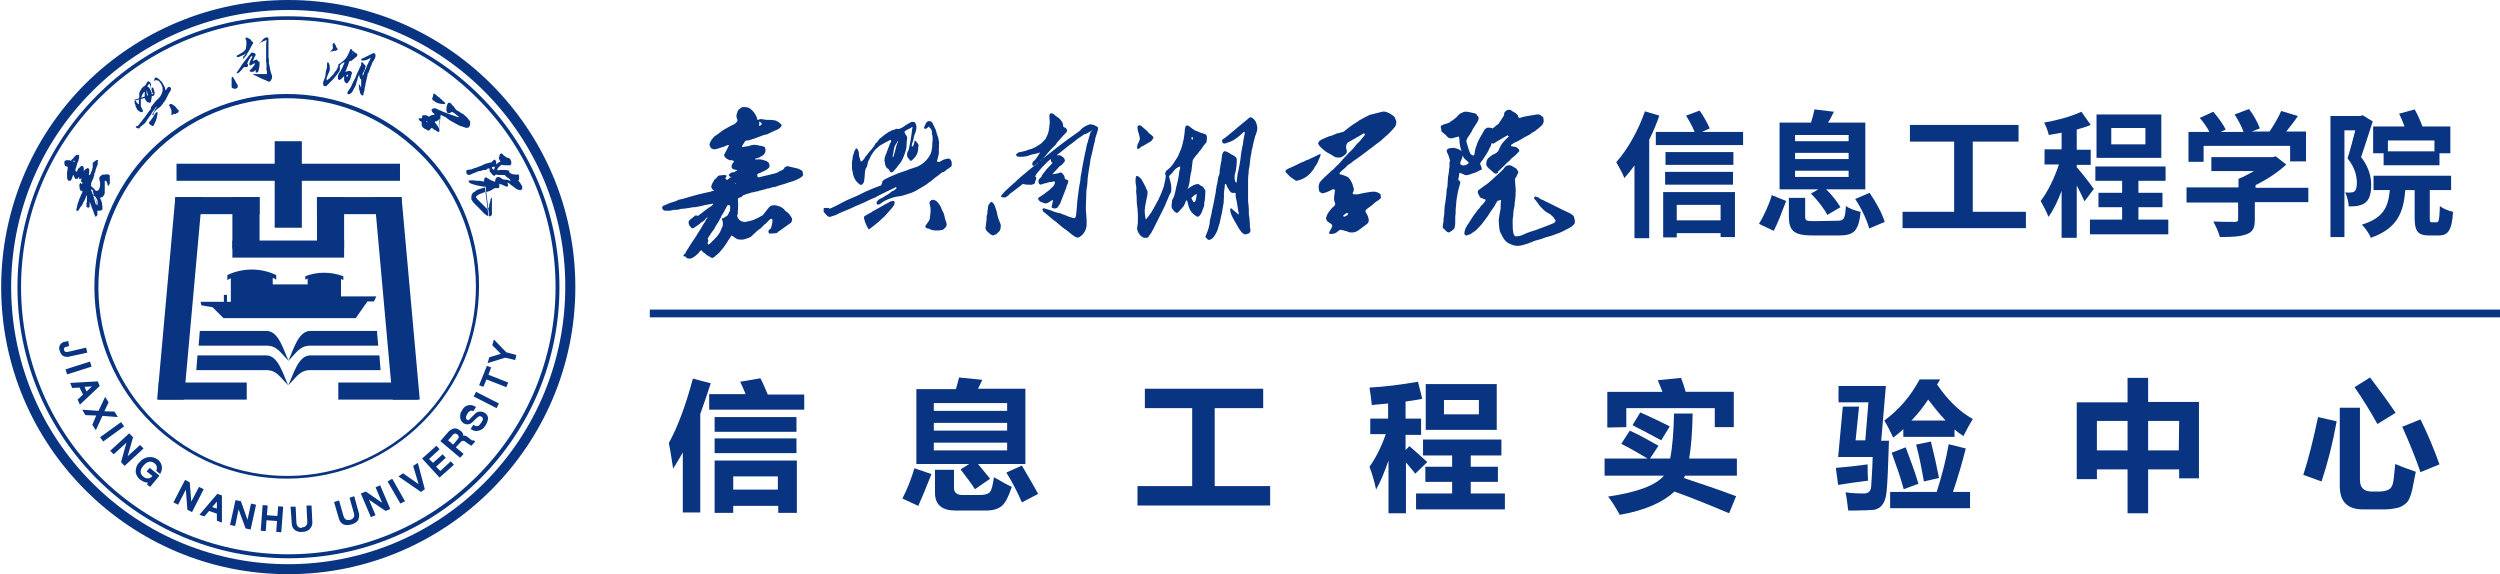 <?xml version="1.0" encoding="utf-8"?>
<!-- Generator: Adobe Illustrator 25.0.0, SVG Export Plug-In . SVG Version: 6.00 Build 0)  -->
<svg version="1.1" id="图层_1" xmlns="http://www.w3.org/2000/svg" xmlns:xlink="http://www.w3.org/1999/xlink" x="0px" y="0px"
	 viewBox="0 0 644.4 148" style="enable-background:new 0 0 644.4 148;" xml:space="preserve">
<style type="text/css">
	.st0{fill:#083481;}
	.st1{fill-rule:evenodd;clip-rule:evenodd;fill:#083481;}
	.st2{fill:none;stroke:#083481;stroke-width:2;stroke-miterlimit:22.926;}
</style>
<path class="st0" d="M124.8,23.5c-27.9-27.9-73.1-27.9-101,0s-27.9,73.1,0,101s73.1,27.9,101,0c13.4-13.4,20.9-31.6,20.9-50.5
	C145.8,55,138.2,36.9,124.8,23.5 M74.3,0c40.9,0,74,33.2,74,74s-33.2,74-74,74c-40.9,0-74-33.2-74-74c0-19.6,7.8-38.5,21.7-52.4
	C35.9,7.8,54.7,0,74.3,0z"/>
<path class="st0" d="M106.3,37.7c-20-17.9-50.8-16.2-68.6,3.9s-16.2,50.8,3.9,68.7s50.8,16.2,68.7-3.9c8.6-9.6,13-22.3,12.3-35.1
	C121.8,58.3,116,46.2,106.3,37.7 M71.1,24.3c27.3-1.5,50.8,19.4,52.3,46.7s-19.4,50.8-46.7,52.3s-50.8-19.4-52.3-46.7
	c-0.7-13.1,3.8-26,12.5-35.8C45.7,31,58,25.1,71.1,24.3L71.1,24.3z"/>
<path class="st0" d="M22.3,100.9l1.4-1.3l-1.9,0.1L22.3,100.9z M55.9,131.1v-1.8l-1.2,1.4L55.9,131.1z M116.8,114.6l1.1-1.3
	c0.4-0.4,0.5-0.9,0-1.3s-0.8-0.3-1.2,0.1l-1.2,1.4L116.8,114.6z M17.8,89.2l-0.7,0.2c-0.5,0.1-0.7,0.3-0.6,0.8s0.5,0.6,1,0.5
	l4.7-1.1l0.3,1.3l-4.6,1c-0.5,0.2-1.1,0.1-1.7-0.2l0,0c-0.4-0.3-0.7-0.8-0.8-1.3c-0.4-0.8,0-1.8,0.9-2.2c0.1-0.1,0.2-0.1,0.4-0.1
	l0,0l0.9-0.2L17.8,89.2z M17.3,96.5l-0.4-1.3l6.3-2l0.4,1.3L17.3,96.5z M20.5,99.9l-1.9,0.1l-0.5-1.3l7.1-0.4l0.5,1.2l-5.1,4.8
	L20,103l1.4-1.3L20.5,99.9z M24.8,107.1L22,107l-0.8-1.4l4.2,0.3l1.7-3.6l0.9,1.4l-1.1,2.3l2.6,0.1l0.9,1.4l-4-0.3l-1.7,3.7
	l-0.9-1.4L24.8,107.1z M26.6,113.8l-0.8-1.1l5.4-3.9l0.8,1.1L26.6,113.8z M32.6,114.1l-3.3,3l-0.9-0.9l4.9-4.5l1,1l-1.4,4.9l3.2-2.9
	l0.9,0.9l-4.9,4.5l-0.9-1L32.6,114.1z M39.8,119.4c-1.1-0.8-2-0.3-2.8,0.6s-1.2,2,0,2.9c0.3,0.3,0.7,0.4,1.1,0.4
	c0.5,0,0.9-0.2,1.2-0.6l-1.5-1.2l0.8-0.9l2.5,2l-2.4,2.9l-0.8-0.6l0.2-0.5c-0.7,0-1.3-0.3-1.9-0.7c-0.6-0.4-1-1.1-1.2-1.8
	c-0.1-1,0.2-2.1,1-2.8l0,0c1.1-1.4,3.2-1.7,4.6-0.7l0,0c1.1,0.8,1.5,2.3,0.8,3.5l-0.1,0.3l-1-0.8v-0.2
	C40.6,120.6,40.4,119.8,39.8,119.4L39.8,119.4z M47.9,126.2l-2,3.9l-1.2-0.6l3-5.8l1.2,0.6l0.4,5l2-3.8l1.2,0.6l-3,5.9l-1.2-0.6
	L47.9,126.2z M53.9,131.7l-1.2,1.4l-1.3-0.4l4.6-5.4l1.2,0.4v7l-1.3-0.5v-1.8L53.9,131.7z M61.5,131.3l-0.9,4.3l-1.3-0.3l1.4-6.4
	l1.4,0.3l1.7,4.8l0.9-4.2l1.3,0.3l-1.4,6.4l-1.3-0.3L61.5,131.3z M71.4,134.3l-2.7-0.2l-0.2,2.8l-1.3-0.1l0.5-6.6l1.3,0.1l-0.2,2.5
	l2.7,0.2l0.2-2.5l1.3,0.1l-0.5,6.6l-1.3-0.1L71.4,134.3z M77.8,135.9c0.7,0.1,1.3-0.4,1.4-1.1c0-0.1,0-0.3,0-0.4l-0.2-4.1h1.3
	l0.2,4.2c0.1,0.7-0.2,1.4-0.7,1.9l0,0c-0.5,0.5-1.2,0.7-1.9,0.7c-0.6,0.1-1.3-0.1-1.8-0.4l0,0c-0.6-0.4-0.9-1.1-0.9-1.8l-0.3-4.3
	h1.3l0.2,4.1c0.1,0.9,0.5,1.4,1.4,1.4V135.9z M91.3,127.9l1.1,4c0.3,0.7,0.2,1.5-0.1,2.2l0,0c-0.4,0.6-1.1,0.9-1.8,1.1
	c-0.6,0.2-1.3,0.2-1.9,0l0,0c-0.7-0.3-1.1-0.9-1.3-1.7l-1.2-4.1l1.3-0.4l1.1,3.9c0.3,0.9,0.7,1.3,1.7,1.1c0.7-0.1,1.2-0.7,1.1-1.4
	c0-0.1-0.1-0.3-0.1-0.4l-1.1-3.9L91.3,127.9z M95.1,128.8l1.7,4l-1.2,0.5l-2.6-6.1l1.3-0.5l4.2,2.9l-1.7-4l1.2-0.5l2.6,6.1l-1.2,0.5
	L95.1,128.8z M104.4,129.2l-1.2,0.6l-3.3-5.7l1.2-0.7L104.4,129.2z M107.9,124.8l-1.4-4.7l1.2-0.8l1.8,6.8l-1,0.7l-5.8-4l1.2-0.8
	L107.9,124.8z M110.6,118.3l1,1l2.5-2.2l0.8,0.9l-2.5,2.3l1.1,1.1l2.7-2.5l0.8,0.9l-3.7,3.3l-4.5-4.9l3.7-3.3l0.8,0.9L110.6,118.3z
	 M119.4,112.3c0.4-0.1,0.9,0.1,1.2,0.4l0.9,0.7l0,0c0.1,0.1,0.2,0.2,0.4,0.1h0.2l0.4,0.3l-1,1.1l-0.2-0.1c-0.5-0.3-0.9-0.6-1.3-0.9
	l0,0c-0.3-0.3-0.7-0.4-1.1-0.1c-0.1,0.1-0.1,0.1-0.2,0.2l-1.2,1.3l2,1.7l-0.9,1l-5.1-4.3l2-2.3c0.3-0.4,0.8-0.7,1.3-0.9
	c0.6-0.2,1.2,0,1.7,0.4C119.2,111.3,119.4,111.8,119.4,112.3L119.4,112.3z M120.4,106.8c-0.3,0.5-0.5,1,0,1.4
	c0.3,0.2,0.5,0.1,0.7-0.2l0,0l1.3-1.3c0.6-0.7,1.7-0.8,2.5-0.3c0.6,0.3,0.9,0.9,0.9,1.5l0,0c-0.1,0.6-0.3,1.3-0.7,1.8
	c-0.4,0.7-0.9,1.1-1.7,1.3c-0.6,0.2-1.3,0.1-1.9-0.3l-0.2-0.1l0.7-1.1l0.2,0.1c0.8,0.5,1.3,0.2,1.8-0.6c0.5-0.7,0.7-1.2,0.1-1.6
	c-0.2-0.1-0.4-0.2-0.6-0.1c-0.3,0.2-0.6,0.4-0.8,0.6l-0.9,0.9l0,0c-0.6,0.6-1.5,0.8-2.3,0.3c-0.6-0.4-0.9-1-0.9-1.7
	c0-0.6,0.1-1.1,0.5-1.6c0.5-1.2,1.8-1.7,3-1.2c0.1,0.1,0.3,0.1,0.4,0.2l0.2,0.1L122,106l-0.2-0.1c-0.5-0.2-1,0.2-1.3,0.7
	L120.4,106.8z M128.6,104l-0.6,1.2l-5.9-3l0.6-1.2L128.6,104z M125.9,96.6l5.1,2l-0.5,1.2l-5.1-2l-0.8,1.9l-1.1-0.4l2-5l1.1,0.4
	L125.9,96.6z M130.2,92.2l-4.5,1.4l0.4-1.5l3-0.9l-2.2-2.2l0.4-1.5l3.2,3.3l2.6,0.7l-0.3,1.3L130.2,92.2z"/>
<path class="st0" d="M123,25.3c-26.9-26.9-70.5-26.9-97.4,0s-26.9,70.5,0,97.4s70.5,26.9,97.4,0c12.9-12.9,20.2-30.4,20.2-48.7
	S136,38.2,123,25.3 M74.3,4.2c38.6,0,69.9,31.3,69.9,69.8c0,38.6-31.3,69.9-69.8,69.9c-38.6,0-69.9-31.3-69.9-69.9
	c0-18.5,7.4-36.3,20.5-49.4C38,11.5,55.8,4.1,74.3,4.2L74.3,4.2z"/>
<path class="st0" d="M22.2,47.3L22.2,47.3C22.2,47.3,22.2,47.2,22.2,47.3L22.2,47.3C22.2,47.2,22.2,47.2,22.2,47.3 M23.9,49.3
	L23.9,49.3c0,0,0,0.1,0.1,0.2l0.1,0.2c0,0.1,0,0.2,0,0.3s0,0.2,0,0.3s0,0.1,0,0.2s0.1,0,0.2,0c0.1,0.1,0.3,0.2,0.4,0.3v0.1
	c0.1,0.2,0.2,0.3,0.3,0.5c0,0.1,0.1,0.2,0.1,0.2c0,0.2,0.1,0.4,0.1,0.6c0,0.2,0,0.4,0.1,0.7c0,0.1,0,0.2,0,0.2 M25.1,53L25,52.8
	c0-0.1-0.1-0.1-0.2-0.1h-0.1c-0.1-0.3-0.2-0.7-0.3-1c0-0.1-0.1-0.2-0.1-0.3L24.2,51c0-0.2-0.1-0.3-0.2-0.5c0-0.1,0-0.1,0-0.2
	l-0.2-0.5c0-0.2-0.2-0.5-0.3-0.7c-0.1-0.2,0-0.1,0.1-0.3h0.1c0.1,0.1,0.1,0.2,0.2,0.3L25.1,53z M19,41.7L19,41.7l-0.1-0.1l-0.1-0.1
	l0.3-0.1l0.1,0.1c0,0.1,0,0.2,0,0.3L19,41.7z M25.1,41.2l-0.3,0.1c-0.1,0.1-0.2,0.1-0.3,0.2L24,41.9c-0.1,0-0.1,0.1-0.1,0.2
	c0,0.1,0,0.2,0,0.3s0,0.2,0,0.3s0,0.1,0,0.2c0,0.2,0,0.4-0.1,0.5c0,0.1,0,0.1,0,0.2c-0.1,0.2-0.1,0.4-0.2,0.5c0,0.1-0.1,0.2-0.1,0.3
	c-0.2,0.3-0.2,0.5-0.3,0.7c-0.1,0-0.2,0-0.3-0.1c0,0,0-0.1,0-0.2c0.1-0.2,0.1-0.3,0.1-0.5s0-0.4,0-0.5c0-0.3,0-0.2-0.2-0.4
	c-0.1-0.1-0.3-0.1-0.4,0l-0.3,0.2c-0.2,0.1-0.4,0.3-0.5,0.5l-0.1,0.1l0,0l0,0c0.1-0.1,0.1-0.3,0.1-0.4c0-0.1,0-0.3,0-0.4
	c0-0.2-0.1-0.5-0.3-0.6c-0.2-0.1-0.2-0.1-0.4,0l-0.3,0.3c-0.3,0.2-0.5,0.4-0.6,0.7c-0.1,0.2-0.2,0.4-0.3,0.5l0,0h-0.1
	c0-0.1-0.1-0.2-0.1-0.3c-0.1-0.1-0.1-0.3,0-0.5l0,0c0.1-0.4,0.3-0.8,0.4-1.3c0-0.2,0.1-0.3,0.2-0.5l0,0c0.1-0.1,0.1-0.2,0.1-0.3
	l0.1-0.4c0.1-0.2,0.1-0.4,0.1-0.6c0-0.1,0-0.2,0-0.3s0-0.1-0.2-0.2h-0.1L19.6,40c-0.1,0-0.2,0.1-0.2,0.2c-0.1,0.1-0.3,0.3-0.4,0.4
	c0,0.1-0.1,0.1-0.1,0.2l-0.4,0.3c-0.1,0.1-0.1,0.1-0.1,0.2c0,0,0,0,0,0.1h-0.2c-0.2-0.1-0.3-0.1-0.5-0.1h-0.5c-0.1,0-0.2,0-0.2,0
	c-0.1,0.1-0.3,0.2-0.4,0.3v0.1c0,0.2,0,0.3,0,0.5c0,0.1,0,0.2,0.1,0.3v0.1c0.1,0.2,0.2,0.3,0.4,0.3h0.2c0,0,0.1,0,0.1,0.1
	c0.1,0.2,0.1,0.4,0,0.5v0.1c0,0.2,0,0.5-0.1,0.7s0,0.3,0,0.5s0,0.3,0,0.4c0,0.2,0,0.5,0,0.7s0.1,0.3,0.2,0.5c0,0.1,0.1,0.2,0.3,0.2
	c0.1,0,0.2,0,0.3,0c0.2-0.1,0.3-0.3,0.4-0.5l0,0c0.1-0.3,0.2-0.6,0.3-0.9c0,0,0-0.1,0.1-0.1l0,0l0.5,1c0.3,0,0.3,0,0.4,0
	c0.2,0,0.3-0.1,0.4-0.3c0-0.1,0.1-0.1,0.2-0.2c0,0,0,0.1,0,0.2s0,0.1,0,0.2v0.1l0.1,0.1c0.2,0,0.3-0.1,0.4-0.2H21c0,0.1,0,0.2,0,0.3
	c-0.1,0.1-0.2,0.3-0.1,0.4l0,0c0,0.1,0,0.2,0.1,0.2h0.1h0.1l0,0c0,0.1,0,0.2,0,0.3s0,0.1,0,0.2c-0.2,0-0.2,0-0.3-0.1s0-0.1,0-0.2
	c-0.1,0-0.2,0.1-0.3,0.2c0,0.1-0.1,0.2-0.1,0.3c-0.1,0.1-0.1,0.3,0,0.4c0,0.1,0,0.1,0,0.2c0,0.1,0,0.1,0,0.2c0,0.1,0.1,0.3,0.1,0.4
	c0,0.1,0.1,0.1,0.1,0.2c0,0.1,0.1,0.2,0.3,0.2c0.1,0,0.1,0,0.2,0h0.1c-0.1,0.1-0.1,0.1-0.1,0.2c0,0.1,0,0.2,0,0.3l0,0
	c-0.1,0.1-0.1,0.2-0.2,0.3c-0.2,0.5-0.4,1-0.6,1.4l-0.1,0.4c-0.1,0.1-0.1,0.2-0.1,0.3l0,0c-0.1,0.1-0.1,0.3-0.2,0.4v0.1
	c0,0.2-0.1,0.3-0.1,0.5c0,0.1-0.1,0.3-0.1,0.4c-0.1,0.2-0.1,0.3-0.1,0.5c0,0.1,0,0.1,0,0.2v0.1c0.1,0.1,0.3,0.1,0.4,0
	c0.2-0.2,0.3-0.3,0.4-0.5c0-0.1,0-0.1,0.1-0.2c0.1-0.2,0.2-0.3,0.4-0.5c0.1-0.1,0.1-0.2,0.2-0.3l0.3-0.7l0.2-0.3
	c0-0.1,0.1-0.1,0.1-0.2c0.1-0.1,0.1-0.3,0.2-0.4c0.1-0.1,0.1-0.3,0.1-0.4l0,0c0.1-0.2,0.2-0.4,0.3-0.5l0,0l0,0c0,0,0,0.1,0,0.2v1
	c0,0.2,0,0.4,0,0.6s0,0.1,0,0.1c-0.1,0-0.2,0.2-0.1,0.3c0,0.1,0,0.2,0,0.3s0,0.2,0,0.3s0,0.1,0,0.2c0.1,0.1,0.2,0.1,0.3,0.2l0,0h0.3
	c0.1,0,0.2-0.1,0.2-0.2c0-0.3,0-0.6,0-0.9v-0.1c0-0.1,0-0.3,0-0.4v-0.2l0,0c0,0.1,0,0.2,0,0.3s0.1,0.2,0.1,0.2
	c0.1,0.3,0.2,0.5,0.3,0.8c0.1,0.3,0.1,0.4,0.2,0.6c0.1,0.2,0.2,0.5,0.3,0.7c0.1,0.3,0.1,0.4,0.2,0.6c0.1,0.2,0.1,0.5,0.3,0.7v0.1
	v0.2l0,0l0,0c0-0.1,0.1-0.1,0.1-0.1s0.1,0,0.2,0c0.1-0.1,0.2-0.2,0.3-0.4c0-0.3,0-0.6,0-0.8l0,0c0,0,0-0.2,0-0.3c0.1,0,0.3,0,0.5,0
	l0,0c0.1,0,0.2,0,0.3,0c0.1-0.1,0.3-0.1,0.4-0.2c0.1,0,0.1-0.1,0.1-0.2c0-0.1,0-0.2,0-0.4c0-0.3,0-0.5-0.1-0.8c0-0.1,0-0.2,0-0.3
	c0-0.2-0.1-0.4-0.2-0.6c0-0.2-0.1-0.3-0.2-0.5c0-0.1-0.1-0.2-0.1-0.3c0.1,0,0.1-0.1,0.2-0.1s0.2-0.1,0.3-0.1c0.1,0,0.1,0,0.2-0.1
	c0.2-0.2,0.3-0.4,0.4-0.6c0-0.1,0.1-0.2,0.1-0.3s0-0.2,0-0.3s0-0.2,0-0.3v-0.5c0-0.1,0-0.2,0-0.3c0,0,0,0,0-0.1v-0.6v-0.2
	c0-0.1,0-0.2,0-0.3s0-0.3,0-0.4c0,0,0,0,0-0.1s0.1-0.2,0.2-0.1c0.1,0,0.1,0.1,0.2,0.1l0.1,0.2l0.1,0.2c0,0.1,0.1,0.2,0.1,0.2
	s0,0.1,0,0.2v0.1c0,0.1,0.1,0.1,0.1,0.2c0.1,0.1,0.2,0.1,0.2,0l0,0c0.1-0.1,0.2-0.3,0.3-0.5c0-0.1,0-0.2,0-0.2c0-0.1,0-0.1,0-0.2
	v-0.7c0-0.2,0-0.5,0-0.7s0-0.2,0-0.2c0-0.1-0.1-0.2-0.3-0.3c-0.3-0.1-0.6-0.1-1,0h-0.1c-0.1,0-0.2,0-0.3,0c0,0-0.2,0-0.3,0.1
	L26,45.3c-0.1,0.1-0.2,0.2-0.3,0.3c-0.1,0.1-0.1,0.2-0.1,0.3s0,0.2,0,0.3s0.1,0.4,0.2,0.7c0,0.1,0,0.2,0,0.3c0,0,0,0,0,0.1
	s0,0.1,0,0.2c0,0.1,0,0.3,0,0.4c0,0.2-0.1,0.3-0.1,0.4l-0.2,0.5v0.1c-0.2,0.2-0.4,0.3-0.6,0.3s-0.4-0.1-0.4-0.3l0,0
	c0,0-0.2,0-0.2-0.2s0,0,0,0c-0.3-0.2-0.5-0.5-0.8-0.7l-0.1-0.1l0,0c0.1-0.1,0.1-0.3,0.1-0.5v-0.1c0-0.2,0.1-0.4,0.2-0.6
	c0-0.1,0.1-0.2,0.1-0.2c0.1-0.2,0.2-0.4,0.3-0.6c0,0,0,0,0-0.1v-0.1l0.1-0.3c0.1-0.1,0.1-0.3,0.1-0.4v-0.1v-0.1l0.1-0.2
	c0.1-0.2,0.2-0.3,0.2-0.5c0,0,0,0,0-0.1v-0.1l0.3-0.8c0-0.2,0.1-0.3,0.2-0.5s0.1-0.3,0.1-0.5c0-0.1,0-0.3,0-0.4v-0.1
	C25.3,41.4,25.3,41.3,25.1,41.2L25.1,41.2z"/>
<path class="st0" d="M37.8,23.3L37.8,23.3c0,0.1,0,0.2,0,0.4c0,0.2,0,0.4,0,0.5c0.1,0.2,0.1,0.4,0.2,0.6c0,0,0,0,0.1,0.2
	c0-0.2,0-0.5,0-0.6c-0.1-0.3-0.1-0.5-0.2-0.8c0-0.1,0-0.1,0-0.2 M39.5,24.2c-0.2-0.2-0.3-0.4-0.3-0.6l-0.1-0.3
	c0-0.2-0.1-0.4-0.2-0.6s-0.1-0.5-0.2-0.7c-0.1-0.2-0.1-0.4-0.2-0.5l0,0l-0.1,0.2c-0.1,0-0.1,0.1-0.2,0.2L38,22.2v0.1l0.3,0.2
	c0.1,0,0.2,0.1,0.3,0.3c0,0.1,0.1,0.3,0.2,0.4c0.1,0.2,0.2,0.5,0.3,0.7c0,0.4,0,0.8,0,1.2c0,0.1-0.1,0.3-0.1,0.5l0,0
	c0,0.2-0.1,0.3-0.1,0.5l-0.1,0.3c0,0.1-0.1,0.1-0.3,0.1l-0.2-0.1c0,0-0.1-0.1-0.2,0s0,0,0,0c-0.2-0.1-0.3-0.2-0.4-0.4l0,0
	c-0.3-0.3-0.4-0.6-0.4-0.9c0-0.2,0-0.3,0-0.5v-0.5c0-0.1,0-0.2,0-0.3v-0.1c0,0,0,0-0.1,0s-0.3,0.3-0.4,0.5c-0.1,0.1-0.1,0.2-0.2,0.3
	v0.1c-0.1,0.3-0.2,0.5-0.3,0.9c0,0.2,0,0.5,0,0.7v0.1c0,0.1,0,0.2,0,0.3c0,0,0,0.1,0,0.2s0,0.1,0,0.2v0.1c0,0.1,0,0.2,0,0.2
	c0,0.2,0.1,0.4,0.2,0.5c0.1,0.2,0.2,0.4,0.3,0.6c0.1,0.1,0,0.3-0.1,0.5h-0.4c-0.3-0.1-0.5-0.3-0.8-0.5c-0.1-0.1-0.2-0.2-0.2-0.3
	l-0.1-0.2l-0.1-0.2c0-0.1-0.2-0.3-0.2-0.5v-0.1c0-0.2-0.1-0.3-0.2-0.5c0,0,0,0,0-0.1c0-0.2,0-0.5,0-0.7v-0.1 M34.8,25.9
	c0.2,0.1,0.3,0.2,0.4,0.4v0.1c0,0.1,0.1,0.2,0.2,0.2l0.2,0.2c0,0,0.1,0,0.2,0c0-0.1,0-0.2,0-0.2c0-0.1,0-0.1,0-0.2s0-0.2,0-0.4
	c0-0.1,0-0.3,0-0.4v-0.1c0-0.2,0.1-0.3,0.1-0.5c0-0.1,0-0.2,0-0.3c0-0.1,0-0.2,0-0.3c0-0.1,0-0.1,0-0.2s0-0.1,0-0.2s0.1-0.3,0.2-0.5
	l0.3-0.5c0-0.1,0.1-0.1,0.1-0.2l0.1-0.1l0,0c0.1-0.1,0.2-0.2,0.3-0.3l0.1-0.1c0.1,0,0.2-0.1,0.3-0.2c0.2-0.1,0.3-0.3,0.4-0.5
	c0.1-0.2,0.2-0.4,0.3-0.5c0,0,0.1-0.1,0.2-0.1c0.1,0,0.1,0,0.2,0c0.2,0.1,0.3,0.2,0.4,0.4l0,0c0.1,0.2,0.2,0.4,0.1,0.6
	c0,0.1,0,0.2,0,0.3c0,0.1,0,0.2,0,0.3c0,0.1,0.1,0.3,0.1,0.5c0,0,0.1,0,0.1-0.1s0-0.3,0-0.4c0,0,0,0,0-0.1c0.2,0.1,0.4,0.1,0.5,0.3
	c0,0.1,0,0.1,0,0.2c0.1,0.2,0.1,0.4,0.2,0.6c0.1,0.2,0.1,0.4,0,0.6c0,0.1,0,0.1,0,0.2s-0.2,0.3-0.3,0.3l0,0L34.8,25.9z M44.2,29.6
	c0-0.1,0-0.1,0-0.2s0-0.1,0-0.2s0-0.1,0-0.2s0-0.3,0-0.4s0-0.2-0.1-0.4c-0.1-0.2-0.2-0.5-0.3-0.7c-0.1-0.1-0.1-0.2-0.2-0.2v-0.1
	v-0.1c0-0.1,0.2-0.3,0.3-0.3c0.2,0,0.3,0,0.5,0.1s0.4,0.3,0.6,0.4l0.1,0.1c0.1,0.1,0.2,0.2,0.3,0.3l0.2,0.3l0.3,0.3
	c0,0,0.1,0,0.1,0.1c0.1,0.1,0.1,0.3,0,0.4L45.9,29c0,0.1-0.1,0.1-0.2,0.1c-0.1,0-0.2,0.1-0.2,0.1l0,0l-0.3,0.2H45h-0.1
	c-0.1,0-0.1,0-0.2,0h-0.1C44.5,29.7,44.3,29.8,44.2,29.6C44.1,29.7,44.1,29.6,44.2,29.6L44.2,29.6z M39.3,32.5L39.3,32.5
	c-0.4-0.2-0.7-0.4-0.9-0.7c0-0.1,0-0.1,0-0.2l0.3-0.4c0.1-0.1,0.1-0.1,0.2-0.2c0-0.1,0.1-0.1,0.1-0.2c0.2-0.3,0.5-0.6,0.7-1
	c0.1-0.2,0.2-0.3,0.3-0.5c0-0.1,0.1-0.1,0.1-0.2c0.1-0.1,0.2-0.2,0.3-0.2s0.1,0,0.2,0c0,0.1,0,0.3,0,0.4c0,0.2,0,0.4-0.1,0.5
	c0,0.1-0.1,0.3-0.1,0.5s-0.1,0.5-0.2,0.7c0,0.2-0.1,0.3-0.2,0.5s-0.3,0.6-0.4,0.9C39.4,32.4,39.3,32.5,39.3,32.5
	C39.2,32.5,39.2,32.5,39.3,32.5L39.3,32.5z M40,20.6v0.1c0,0.1-0.1,0.1-0.1,0.2h-0.1l0,0v-0.1c0-0.1,0-0.2,0-0.4
	c0-0.2,0.2-0.4,0.3-0.4l0,0h0.2h0.1c0.2,0.2,0.5,0.3,0.7,0.5c0.1,0.1,0.2,0.3,0.4,0.4c0.1,0.1,0.2,0.3,0.3,0.4s0.1,0.2,0.2,0.3
	c0.1,0.1,0.1,0.2,0.2,0.4l0.2,0.3l0.1,0.3c0.1,0.2,0.1,0.4,0.1,0.6h0.1c0.1,0,0.2-0.1,0.2-0.1V23c0.1-0.2,0.2-0.3,0.4-0.5l0.2-0.1
	c0.1,0,0.2,0,0.3,0c0.1,0.1,0.2,0.3,0.3,0.4v0.1c0,0-0.1,0.1,0,0.2s0,0,0,0c-0.1,0.1-0.2,0.2-0.2,0.4c0,0.1-0.1,0.2-0.2,0.3
	l-0.1,0.1l-0.3,0.6c-0.1,0.3-0.3,0.5-0.4,0.8c-0.2,0.4-0.4,0.8-0.7,1.1c-0.2,0.3-0.4,0.6-0.6,0.8c-0.2,0.3-0.5,0.5-0.8,0.7
	s-0.6,0.5-0.9,0.8c-0.1,0.2-0.3,0.4-0.3,0.5v0.1v0.4c-0.2,0-0.3,0-0.3,0c0-0.1,0-0.1,0-0.2s0-0.2,0.1-0.3l0.1-0.1
	c0.1-0.2,0.2-0.4,0.3-0.6s0.2-0.4,0.3-0.5l0.1-0.1c0.1-0.1,0.1-0.2,0.2-0.4l0,0l0,0c-0.1,0-0.1,0-0.2,0.1l-0.5,0.7l-0.2,0.3
	l-0.4,0.5v0.1L39,29.4l-0.2,0.3c-0.2,0.2-0.4,0.5-0.5,0.7c-0.2,0.2-0.4,0.5-0.5,0.7s-0.3,0.5-0.5,0.7l-1,0.8L36,32.9V33
	c0,0.1-0.1,0.1-0.2,0.1s-0.2,0-0.2,0l-0.5-0.2L35,32.7v-0.1l0,0l0.3-0.1c0,0,0.1,0,0.2,0l0.4-0.5c0.1-0.2,0.3-0.4,0.5-0.6l0.3-0.4
	c0.1-0.2,0.3-0.4,0.4-0.5c0.3-0.4,0.5-0.7,0.8-1.1s0.3-0.5,0.5-0.7l0.4-0.5l0.1-0.1c0-0.1,0-0.3,0-0.4s0.1-0.2,0.2-0.3l0.6-0.8
	c0.2-0.2,0.3-0.4,0.5-0.6s0.4-0.4,0.6-0.6c0.1-0.1,0.3-0.3,0.4-0.4s0.2-0.3,0.3-0.5c0.2-0.3,0.3-0.7,0.4-1c0-0.2,0-0.5,0-0.7v-0.2
	c0-0.2-0.1-0.3-0.2-0.5c0-0.2-0.1-0.3-0.2-0.5c-0.1-0.1-0.2-0.3-0.3-0.4l0,0c0,0-0.2-0.3-0.3-0.4c-0.4-0.1-0.8-0.2-1.2-0.1L40,20.6z
	"/>
<path class="st0" d="M63.4,13.8L63.4,13.8l-0.7,0.4l-0.2,0.1h-0.1c-0.2,0.1-0.4,0.2-0.6,0.3c-0.1,0-0.3,0.1-0.4,0.1h-0.2
	c-0.1,0-0.2-0.1-0.2-0.2v-0.1c0.1-0.1,0.2-0.2,0.3-0.2c0.2-0.1,0.4-0.2,0.5-0.3l0.2-0.1c0.4-0.2,0.7-0.4,1-0.7
	c0.2-0.2,0.3-0.4,0.4-0.6c0-0.1,0-0.2,0-0.3c0.1-0.2,0.1-0.5,0.1-0.7s0-0.4,0-0.6c0-0.1,0-0.2,0-0.3c0-0.2-0.1-0.3-0.2-0.5
	c0-0.1,0-0.2,0-0.2c0-0.1,0-0.1,0-0.2h0.1c0.1,0,0.2,0,0.3,0c0.1,0.1,0.3,0.1,0.4,0.2c0.2,0.1,0.4,0.2,0.6,0.4
	c0.1,0.1,0.1,0.1,0.1,0.2c0,0,0,0.1,0.1,0.2c0.1,0,0.2,0.1,0.3,0.1c0.1,0.1,0.1,0.3,0,0.4l0,0l-0.4,0.7l-0.3,0.6
	c0,0.1-0.2,0.3-0.2,0.4c-0.1,0.2-0.3,0.4-0.4,0.6c-0.1,0.2-0.3,0.4-0.3,0.6c-0.1,0.1-0.1,0.3-0.3,0.4c-0.1,0.1-0.1,0.1-0.2,0.2
	c0,0.1-0.1,0.1-0.2,0.2c0,0,0,0,0,0.1s-0.1,0.1-0.2,0.1c-0.1,0-0.1-0.1-0.1-0.1l0,0c0-0.1,0-0.2,0.1-0.3v-0.1
	C63.1,14.3,63.2,14,63.4,13.8L63.4,13.8 M60.6,22.9h-0.2c-0.2-0.1-0.3-0.1-0.5-0.2c-0.1,0-0.2-0.2-0.2-0.3s0,0,0,0
	c0-0.1,0-0.1,0-0.2c0-0.2,0-0.4,0-0.6c0-0.1,0-0.1,0-0.2s0-0.1,0-0.2v-0.1c0-0.1,0-0.3,0-0.5c0-0.1,0-0.3,0-0.5l0,0
	c0,0,0-0.1,0.1-0.2s0,0,0-0.1c0.2,0,0.3,0.1,0.4,0.3c0.1,0.2,0.2,0.4,0.3,0.5s0.1,0.2,0.2,0.4c0,0.1,0.1,0.2,0.1,0.2
	c0,0.1,0.1,0.2,0.2,0.3l0.1,0.2c0.1,0.1,0.2,0.3,0.2,0.4 M61.3,22.1c0,0.2,0,0.3-0.1,0.5L61,22.8c-0.3,0-0.3,0-0.4,0.1L61.3,22.1z
	 M68,10.6c-0.1,0-0.2,0-0.3,0.1c0,0.1-0.1,0.1-0.2,0.1l-0.2,0.1c0,0-0.2,0-0.2,0.1s-0.1,0.1-0.2,0.2c-0.2,0.2-0.4,0.4-0.6,0.6
	c-0.2,0.2-0.3,0.4-0.5,0.6L65.3,13c-0.1,0.1-0.3,0.3-0.4,0.5v0.1c0.1,0,0.1,0,0.2,0s0.1,0,0.2,0l0.3,0.1c0.1,0.1,0.2,0.1,0.3,0.3
	c0,0.1,0,0.2,0,0.2c-0.1,0.2-0.2,0.3-0.3,0.5v0.1c-0.2,0.3-0.3,0.5-0.4,0.8v0.1c0.2-0.1,0.3-0.1,0.5-0.2l0.2-0.1
	c0.1-0.1,0.2-0.1,0.3,0l0.1,0.1c0.1,0.1,0.1,0.1,0.2,0.2c0,0.1,0.1,0.2,0.2,0.2l0,0c0.1,0,0.1,0,0.2,0c0,0.1,0,0.2,0,0.2
	c0,0.2,0,0.4,0,0.5s0,0.1,0,0.2c0,0.4-0.1,0.7-0.2,1c0,0,0,0.1,0,0.2c0,0.2-0.1,0.3-0.2,0.5c0,0.1-0.1,0.1-0.2,0.2
	c-0.1,0-0.2,0-0.3,0c-0.1,0-0.1,0-0.1-0.1s0-0.4,0-0.5c0-0.2,0,0,0-0.1c-0.1,0.1-0.2,0.2-0.3,0.3c-0.1,0.1-0.2,0.1-0.3,0.2
	c-0.1,0-0.2,0-0.3,0h-0.3c-0.1,0-0.2,0-0.3-0.1s-0.1-0.2,0-0.3c0.1,0,0.1-0.1,0.2-0.2s0.3-0.3,0.4-0.4c0.2-0.2,0.4-0.5,0.6-0.8
	c0.1-0.1,0.1-0.2,0.1-0.3v-0.1h-0.1c-0.1,0.1-0.1,0.1-0.2,0.1l0,0c-0.2,0.1-0.5,0.3-0.7,0.4c-0.1,0.1-0.2,0.1-0.3,0
	c0,0,0-0.1-0.1-0.1c-0.1-0.1-0.1-0.2,0-0.4c0-0.1,0.1-0.2,0.1-0.3l0,0v-0.1c0.1-0.2,0.2-0.4,0.3-0.6c0.1-0.3,0.3-0.5,0.4-0.7
	s0,0,0,0s-0.2,0-0.2-0.1v-0.2c-0.5,0.6-0.9,1.3-1.2,2.1l0,0c0,0,0.1,0,0.2,0.1c0,0.1,0,0.1,0,0.2s0,0.2,0,0.2s0,0.1,0,0.2
	c-0.1,0.1-0.3,0.2-0.4,0.2h-0.2c-0.1,0-0.2,0-0.3,0s-0.2,0-0.2,0s0,0,0,0.1c-0.3,0.3-0.5,0.6-0.8,0.9c-0.1,0.1-0.2,0.2-0.3,0.3
	c-0.1,0.1-0.2,0.2-0.3,0.2c-0.1,0.1-0.3,0.1-0.4,0.1v-0.1l0,0c0.1-0.3,0.3-0.5,0.5-0.8l0.6-0.9c0-0.1,0.1-0.1,0.1-0.2l0.8-1.1
	l0.4-0.5c0.1-0.2,0.3-0.3,0.4-0.5c0.1-0.2,0.5-0.6,0.8-1l1.1-1.3l0.8-0.9l0.1-0.1c0.2-0.3,0.4-0.5,0.7-0.8c0.1-0.1,0.2-0.2,0.3-0.3
	c0.1-0.2,0.2-0.3,0.4-0.4l0.2-0.2c0.1-0.1,0.2-0.1,0.3-0.1c0.2-0.1,0.4-0.1,0.5,0c0.1,0,0.2,0.1,0.2,0.3l0,0v0.8v0.4
	c0,0.6,0,1.1,0,1.7c0,0.2,0,0.3,0,0.5c0,0.4,0,0.8,0,1.2c0,0.3,0.1,0.5,0.1,0.8c0,0.2,0,0.4,0,0.6c0,0.2,0,0.5,0.1,0.7
	s0.1,0.7,0.2,1.1c0.1,0.3,0.1,0.5,0.2,0.8s0.2,0.6,0.3,0.9c0.1,0.4,0,0.7-0.2,1.1c-0.1,0.1-0.1,0.2-0.2,0.3
	c-0.1,0.1-0.3,0.2-0.5,0.1h-0.1l-0.6-0.3L68,20.5l-0.5-0.2L66.9,20l-0.4-0.2l-0.8-0.4h-0.2c-0.1,0-0.2-0.1-0.2-0.2s0-0.1,0.1-0.1
	s0.1,0,0.2,0c0.2,0,0.4,0,0.7,0c0.3,0,0.5,0,0.8,0c0.1,0,0.2,0,0.3,0h0.2h0.3c0.2,0,0.5,0,0.7,0h0.1h0.1c0-0.1,0-0.2,0-0.3
	c0-0.3,0-0.5-0.1-0.8s0-0.4,0-0.5c0-0.2,0-0.4,0-0.6s0-0.7-0.1-1.1s0-0.3,0-0.5s0-0.3,0-0.5s0-0.3,0-0.5s0-0.4,0-0.6v-0.8
	c0-0.1,0-0.1,0-0.2c0-0.3,0-0.5,0-0.8s0-0.3,0-0.4c0-0.4,0.1-0.8,0.1-1.2L68,10.6z"/>
<path class="st0" d="M90.9,13.6L90.9,13.6c-0.1,0-0.1,0.1-0.1,0.1c0,0.1,0,0.1,0.1,0.2c0-0.1,0-0.1,0-0.1
	C90.9,13.7,90.9,13.6,90.9,13.6 M89.9,19.2L89.9,19.2c-0.2,0-0.4,0.1-0.6,0.2c0,0.1,0,0.3,0.1,0.4c0,0,0.1,0.1,0.1,0l0,0
	c0.1-0.1,0.1-0.2,0.2-0.3c0-0.1,0-0.1,0-0.2C89.8,19.3,89.8,19.2,89.9,19.2L89.9,19.2L89.9,19.2z M89.7,23.5l0.3-0.4
	c0.1-0.2,0.3-0.4,0.4-0.6l0,0c0.1-0.1,0.1-0.3,0.2-0.4c0.1-0.2,0.2-0.5,0.3-0.7c0.3-0.5,0.5-1,0.8-1.6c0-0.1,0.1-0.2,0.1-0.3
	c0.1-0.1,0.1-0.3,0.2-0.4c0,0,0,0,0-0.1l0.3-0.6c0-0.1,0.1-0.1,0.1-0.2c0.1-0.2,0.2-0.3,0.2-0.5l0.3-0.6c0.1-0.1,0.2-0.3,0.2-0.5
	c0-0.1,0-0.2,0-0.2c0-0.1,0-0.1,0-0.2c0,0,0,0,0-0.1c0.1-0.1,0.2-0.1,0.3,0c0.1,0.1,0.3,0.2,0.4,0.4c0,0.1,0.1,0.1,0.2,0.2
	s0.2,0.2,0.2,0.3c0.1,0.1,0.1,0.2,0,0.3c-0.1,0.4-0.2,0.8-0.4,1.1l-0.2,0.3c-0.1,0.2-0.2,0.4-0.1,0.6c0,0.1,0,0.1,0,0.2
	c0,0,0,0,0,0.1s0-0.1,0.1-0.2s0.2-0.5,0.2-0.7s0,0,0,0c0.2-0.3,0.3-0.5,0.4-0.8c0.2-0.3,0.3-0.7,0.4-1c0.1-0.2,0.2-0.4,0.3-0.6
	c0.1-0.2,0.2-0.4,0.3-0.6l0.3-0.6c0-0.1,0-0.1,0-0.2l0,0L95,15.2l-0.4,0.2c-0.3,0.1-0.7,0.2-1,0.2c-0.1,0-0.2,0-0.3,0
	c-0.1,0-0.2-0.1-0.2-0.3v-0.1l0.2-0.1c0.4-0.1,0.8-0.4,1.1-0.5l0.6-0.3l0.8-0.4l0.4-0.2h0.1c0.1,0,0.1,0,0.2,0
	c0.2,0.2,0.3,0.4,0.3,0.6v0.1c0,0.3-0.1,0.6-0.3,0.9l-0.3,0.5c-0.2,0.2-0.3,0.5-0.4,0.8v0.1c0,0.1,0,0.1,0,0.2v-0.2
	c-0.2,0.3-0.3,0.6-0.4,0.9s-0.2,0.5-0.3,0.8s0,0.3-0.2,0.4s-0.1,0.5-0.2,0.7l-0.4,1.8c-0.1,0.2-0.1,0.3-0.1,0.5
	c0,0.3-0.1,0.5-0.2,0.8c0,0.1,0,0.1,0,0.2c0,0.2,0,0.4-0.1,0.6s-0.2,0.6-0.2,0.9c0,0.1-0.1,0.3-0.2,0.3h-0.1h-0.3h0.2
	c-0.1-0.1-0.2-0.2-0.3-0.3c-0.1-0.1-0.1-0.2-0.2-0.4c0-0.3-0.1-0.5-0.2-0.8s0-0.3,0-0.4s-0.1-0.3-0.1-0.5c0-0.1,0-0.3,0-0.4v-0.1
	c0.1,0,0.1,0.1,0.2,0.2l0.3,0.5c0,0.1,0.1,0.1,0.1,0.2l0,0v-0.5c0-0.2,0-0.3,0-0.5s0-0.4,0-0.6v-0.4c0,0,0,0,0-0.1v-0.1l0,0
	c-0.2,0-0.3-0.1-0.3-0.2c-0.1-0.3-0.2-0.5-0.2-0.8v-0.1c0,0-0.1,0-0.1,0.1c-0.1,0.3-0.2,0.5-0.3,0.7v0.2c-0.1,0.3-0.1,0.5-0.3,0.8
	v0.1l-0.1,0.5c-0.1,0.2-0.2,0.5-0.3,0.7l-0.3,0.5c0,0.1-0.1,0.1-0.1,0.2l-0.2,0.4c-0.1,0.2-0.3,0.4-0.4,0.5s-0.3,0.2-0.5,0.3
	c-0.1,0-0.2,0-0.3,0l0,0c-0.1-0.1-0.1-0.2-0.2-0.3C89.6,23.9,89.7,23.5,89.7,23.5L89.7,23.5L89.7,23.5z M85.3,13.1
	c0,0,0-0.1,0.1-0.1c0.1-0.1,0.1-0.1,0.2-0.2c0.1-0.1,0.1-0.2,0.2-0.3l0,0c0-0.1,0-0.3,0-0.4c-0.1-0.3-0.1-0.5,0-0.8
	c0-0.1,0-0.2,0.2-0.2c0.1,0,0.1,0,0.2,0.1l0.4,0.6v0.1c0,0.1,0.1,0.3,0.2,0.4c0.1,0.1,0.1,0.2,0.2,0.3s0.1,0.1,0,0.2l0,0
	c-0.1,0.1-0.3,0.2-0.5,0.3c-0.1,0-0.2,0-0.3,0c-0.2,0.1-0.4,0.1-0.6,0.1h-0.1l-0.2,0.1c-0.1,0-0.2,0-0.2-0.1v-0.1
	C85.2,13.2,85.3,13.2,85.3,13.1L85.3,13.1L85.3,13.1z M89.1,18.5L89.1,18.5c0.3-0.1,0.5-0.1,0.7-0.2h0.3c0.1,0,0.3,0,0.3,0.1
	l0.2,0.1c0.1,0.1,0.1,0.1,0.1,0.2v0.1c0,0.1,0,0.1,0,0.2c-0.1,0.2-0.2,0.4-0.2,0.6l-0.2,0.7v0.1c0,0.1-0.1,0.2-0.2,0.3
	c-0.1,0.2-0.3,0.4-0.4,0.6c-0.1,0.1-0.2,0.2-0.4,0.2c-0.3-0.2-0.5-0.5-0.6-0.8c0-0.2,0-0.3,0-0.5c0-0.1,0-0.2,0-0.3
	c0-0.1,0-0.1,0-0.2c0,0,0,0-0.1,0c-0.1,0.1-0.1,0.1-0.2,0.2s-0.2,0.3-0.4,0.4l-0.4,0.3h-0.1c-0.1,0-0.1,0-0.2,0l-0.2-0.4
	c0-0.1,0-0.2,0-0.3c0-0.1,0-0.2,0-0.3c0-0.1,0.1-0.2,0.1-0.3c0-0.1,0.1-0.2,0.1-0.3c0.2-0.2,0.3-0.5,0.5-0.7l0.3-0.6
	c0.2-0.3,0.3-0.6,0.4-0.9c0.1-0.1,0.1-0.3,0.2-0.4s0.1-0.2,0.1-0.3c-0.1,0-0.3,0-0.4,0.1c-0.2,0.1-0.3,0.2-0.5,0.3l-0.1,0.2
	c-0.1,0-0.2,0.1-0.2,0.3v0.1c0,0.2,0,0.3,0,0.5c0,0.1,0,0.2,0,0.2c0,0.1,0,0.3-0.1,0.5c0,0.1-0.1,0.2-0.2,0.3
	c-0.2,0.2-0.3,0.5-0.5,0.7l-0.9,1.1l-0.3,0.3c-0.2,0.2-0.4,0.4-0.6,0.6s-0.4,0.4-0.6,0.6s-0.2,0.2-0.3,0.3c-0.1,0-0.1,0-0.2,0h-0.3
	c0,0-0.1-0.1-0.2-0.1c0-0.2-0.1-0.4-0.1-0.6c0-0.1,0-0.1,0-0.2v-0.1c0-0.1,0.1-0.2,0.1-0.3c0.1-0.1,0.1-0.3,0.2-0.5l0.2-0.6
	c0.1-0.2,0.1-0.4,0.1-0.6c0-0.3,0.1-0.5,0.1-0.8c0.1-0.2,0.1-0.5,0.2-0.7c0-0.1,0.1-0.3,0.1-0.4s0-0.3,0-0.4s0-0.3,0-0.5
	c0-0.1,0.1-0.2,0.1-0.3s0.1-0.1,0.2,0c0.2,0.2,0.3,0.4,0.3,0.6c0.1,0.2,0.1,0.4,0.1,0.6s0,0.4,0,0.6c0,0,0,0.1,0,0.2
	s-0.1,0.2-0.1,0.3c-0.1,0.3-0.3,0.6-0.4,0.9s-0.2,0.5-0.3,0.8c0,0.1,0,0.2,0,0.3c0,0.1,0,0.2,0,0.3h0.1l0.2-0.2l0.3-0.2
	c0.1,0,0.2-0.1,0.2-0.2l0.5-0.5c0.3-0.3,0.6-0.6,0.8-1l0.4-0.5c0.1-0.2,0.2-0.4,0.3-0.6c0.1-0.2,0.1-0.3,0.2-0.5
	c0.1-0.1,0-0.1,0-0.1c0-0.1,0-0.1,0-0.2s0.1-0.2,0.2-0.2l0.3-0.2c0.3-0.2,0.5-0.4,0.8-0.6c0.2-0.2,0.4-0.4,0.6-0.6
	c0.1-0.1,0.1-0.2,0.2-0.3c0.2-0.3,0.4-0.6,0.5-0.9c0.1-0.3,0.3-0.6,0.4-0.9c0,0,0-0.1,0-0.2c0-0.1,0.1-0.1,0.2-0.1
	c0.1-0.1,0.1-0.1,0.2,0s0.2,0.2,0.2,0.3c0.1,0.1,0.1,0.2,0.2,0.2l0.3,0.2c0.2,0.2,0.4,0.3,0.6,0.4c0.2,0.1,0.2,0.2,0.2,0.4
	s-0.1,0.3-0.2,0.4c0,0.1-0.1,0.1-0.1,0.1c-0.2,0.1-0.3,0.2-0.5,0.4c0,0,0,0-0.1,0.1c-0.2,0.1-0.4,0.3-0.6,0.5h-0.4
	c-0.1,0.1-0.2,0.2-0.2,0.2l-0.3,0.9v0.1c-0.2,0.3-0.3,0.6-0.4,1c-0.1,0.1-0.1,0.3-0.2,0.4C89,18.4,89,18.4,89.1,18.5L89.1,18.5z"/>
<path class="st0" d="M109.8,31.2L109.8,31.2c0,0.1,0.1,0.2,0.1,0.2c0.1,0.1,0.1,0.1,0.2,0.1h0.1l0,0v-0.1L109.8,31.2
	C110,31.2,109.9,31.2,109.8,31.2L109.8,31.2 M114.8,26.8c-0.2,0-0.4,0-0.6,0c-0.3,0-0.5,0-0.8-0.1l0,0c-0.3,0-0.5-0.1-0.7-0.2
	c-0.4-0.1-0.7-0.4-1-0.6c0-0.1-0.2-0.2-0.3-0.3s0-0.1,0-0.2l0.2-0.6c0-0.1,0.1-0.3,0.1-0.4s0-0.1,0-0.2s0.1-0.1,0.3,0
	c0.1,0,0.1,0.1,0.2,0.1l0.7,0.6l0.3,0.2c0.2,0.1,0.3,0.4,0.6,0.5l0,0c0.1,0.2,0.3,0.4,0.5,0.5l0.4,0.4
	C114.7,26.7,114.7,26.7,114.8,26.8L114.8,26.8z M113.1,34c-0.2,0-0.3,0-0.4-0.1s-0.3-0.2-0.4-0.3c-0.3-0.1-0.6-0.3-0.8-0.5l-0.1-0.1
	c-0.1,0-0.1,0-0.2,0l-0.2,0.2c-0.1,0.2-0.3,0.3-0.4,0.4c-0.1,0.1-0.3,0.1-0.4,0l0,0c-0.2-0.2-0.5-0.3-0.7-0.4l-0.3-0.2
	c-0.2-0.1-0.4-0.4-0.5-0.6c0,0,0,0,0-0.1s0-0.4,0-0.6v-0.1c0-0.1-0.1-0.3-0.2-0.3s-0.2-0.1-0.3-0.2c-0.1,0-0.1-0.1-0.1-0.1
	c-0.1-0.1-0.1-0.2-0.2-0.3v-0.1c0,0,0-0.1,0.1-0.1l0,0l0,0h0.5c0.1,0,0.2,0,0.3-0.2c0-0.1,0-0.2,0-0.3c0-0.1,0-0.2,0.1-0.2l0,0
	c0.1-0.1,0.2-0.1,0.3-0.1h0.1c0.1,0,0.2,0,0.3,0c0.3,0,0.6,0.1,0.8,0.3c0.1,0.1,0.2,0.1,0.3,0c0.2-0.1,0.3-0.3,0.6-0.3l0.3-0.1h0.3
	c0.1,0,0.1-0.1,0.1-0.2l-0.1-0.1c-0.3-0.2-0.5-0.4-0.6-0.7c-0.1-0.1-0.1-0.2,0-0.4l0,0c0.2-0.2,0.4-0.3,0.7-0.3c0.2,0,0.3,0,0.4,0.1
	c0.2,0,0.3,0.1,0.4,0.2l0.5,0.2l0.2,0.1h0.1c0.2,0.1,0.4,0.2,0.6,0.3l0.8,0.3l0.7,0.3l0.4,0.1c0.2,0.1,0.4,0.2,0.6,0.2l0.5,0.2
	c0.3,0.1,0.6,0.2,0.9,0.3h0.1c0,0,0,0,0-0.1V30l-0.3-0.2l-0.5-0.4l-0.7-0.5c-0.1,0-0.2,0-0.2,0c-0.2,0-0.4,0.1-0.5,0.2
	s-0.3,0.1-0.4,0.1c-0.2-0.1-0.3-0.1-0.4-0.3v-0.1c0-0.1-0.1-0.2-0.1-0.2c-0.1-0.2-0.1-0.4,0-0.5V28v-0.5l0,0
	c0.1-0.3,0.2-0.6,0.3-0.8c0.1-0.1,0.1-0.2,0.2-0.2c0,0,0,0,0.1,0s0.2,0,0.3,0c0.2,0.1,0.4,0.3,0.5,0.5c0,0.1,0.2,0.2,0.3,0.3
	c0.1,0.1,0.3,0.3,0.4,0.5l0,0c0,0.1,0.1,0.1,0.1,0.2c0.1,0,0.1,0.1,0.2,0.2c0,0.1,0.1,0.1,0.2,0.2c0.2,0.1,0.4,0.3,0.7,0.4
	c0.3,0.2,0.5,0.4,0.8,0.5c0.1,0,0.2,0.1,0.3,0.2l0.7,0.6c0.1,0,0.1,0.1,0.2,0.2l0.7,0.9c0.1,0.1,0.1,0.2,0.1,0.3
	c0,0.3,0,0.6-0.1,0.9c0,0.1-0.1,0.2-0.2,0.3l-0.2,0.2h-0.1c-0.2,0.1-0.4,0.1-0.6,0l-0.9-0.3c0,0-0.2-0.1-0.3-0.1h-0.1l-0.4-0.2
	c-0.2-0.1-0.4-0.2-0.6-0.3l-0.7-0.4l-0.9-0.5l-0.6-0.4l-0.4-0.3l-0.4-0.3h-0.1l-0.6-0.3l-0.2-0.1l-0.2-0.1 M113.4,29.5v0.1
	c0,0.2,0,0.4,0,0.6c0,0.1-0.1,0.3-0.1,0.4c-0.1,0.2-0.3,0.3-0.5,0.5l-0.2,0.1c-0.1,0.1-0.2,0.1-0.4,0.1l0,0c-0.1,0-0.1,0-0.1,0.1
	c0,0,0,0,0,0.1s0.1,0.2,0.2,0.3c0.2,0.3,0.4,0.5,0.6,0.8c0.1,0.2,0.2,0.4,0.3,0.6c0.1,0.2,0.1,0.5,0,0.8c0,0-0.1-0.1-0.1,0
	L113.4,29.5z"/>
<path class="st0" d="M127.7,43L127.7,43h-0.2h-0.4c-0.1,0-0.2,0-0.3,0.1c0,0.2,0.1,0.4,0.2,0.5s0.1,0.1,0.2,0.1s0.2,0,0.2-0.1
	s0.1-0.3,0.1-0.4C127.5,43.1,127.6,43,127.7,43C127.6,43,127.6,43.1,127.7,43L127.7,43z M125.2,48.3L125.2,48.3
	c0-0.2-0.1-0.2-0.1-0.2c-0.1,0-0.3,0-0.4,0s-0.2,0-0.2,0l-0.9-0.2c-0.3,0-0.7-0.1-1-0.2c-0.3-0.1-0.7-0.2-1-0.3
	c-0.2-0.1-0.3-0.1-0.4-0.2l0,0c-0.2,0-0.3-0.3-0.4-0.4l0,0v-0.2c0.1-0.1,0.2-0.1,0.3-0.1c0.2,0,0.3,0,0.5,0h0.3c0.1,0,0.2,0,0.3,0
	l0.6,0.1c0.1,0,0.2,0,0.3,0c0.1,0,0.3,0,0.4,0h0.2c0.2,0.1,0.3,0.1,0.5,0.1l0,0c0.2,0.1,0.3,0,0.4,0.1l0,0c0.2,0,0.2,0,0.2-0.2
	c0-0.1,0-0.2,0-0.3c0,0,0-0.1,0-0.2c0.1-0.1,0.2-0.2,0.2-0.3c0.1-0.1,0.3-0.1,0.4,0l0,0c0,0,0.2,0,0.2,0.1s0.1,0.1,0.2,0.1l0,0
	c0.3,0.2,0.5,0.3,0.8,0.5l0.6,0.2c0.3,0.2,0.6,0.3,0.9,0.4l0.4,0.1c0.1,0,0.1,0.1,0.2,0.2c0,0.1,0,0.2,0,0.3s0,0.3,0,0.4
	c0,0.2-0.1,0.3-0.2,0.4c-0.1,0-0.1,0-0.2,0H128h-0.3c-0.1,0-0.2,0-0.2,0l-0.5,0.3l-0.3,0.2l0,0c-0.2,0.1-0.4,0.2-0.7,0.3l-0.6,0.2
	h-0.3l0,0l-0.4,0.1c-0.2,0.1-0.5,0.2-0.7,0.3h-0.1l-0.2,0.1c-0.3,0.1-0.6,0.3-0.8,0.5c0,0-0.1,0-0.1,0.1c-0.1,0.2-0.2,0.2,0,0.4
	c0.1,0.2,0.3,0.4,0.5,0.6l0.5,0.5l0.7,0.7c0.3,0.3,0.6,0.6,0.8,0.8c0.1,0.1,0.2,0.1,0.2,0.2l0.1,0.1c0.1,0,0.2,0,0.2-0.1
	c0,0,0-0.1,0.1-0.1c0-0.1,0.1-0.1,0.1-0.2c0-0.1,0.1-0.2,0.1-0.3v-0.1c0-0.2,0-0.5,0.1-0.7c0-0.1,0.1-0.2,0.1-0.3l0.1-0.3v-0.1
	c0,0,0-0.1,0-0.2s0-0.1,0.1-0.2c0.1-0.1,0.1-0.2,0.1-0.3l0,0c0.1,0,0.1,0,0.2,0v0.1c0,0.1,0,0.2,0,0.2v0.1c0,0.2,0,0.3,0,0.5v0.8
	c0,0.1,0,0.2,0,0.3s0,0.2,0,0.3c0,0.2,0,0.4,0,0.6s0,0.7,0,1.1c0,0.2,0,0.3-0.1,0.5l0,0l-0.3,0.2c-0.1,0.1-0.2,0.1-0.3,0.1
	 M125.9,55.7l-0.3-0.1l-0.2-0.1c-0.4-0.3-0.8-0.6-1.1-1c-0.2-0.2-0.4-0.4-0.6-0.6c-0.2-0.2-0.3-0.4-0.5-0.5
	c-0.1-0.1-0.2-0.2-0.3-0.3c-0.1-0.1-0.2-0.3-0.3-0.3l0,0c-0.1-0.2-0.3-0.3-0.4-0.4c-0.1-0.2-0.3-0.3-0.4-0.5s-0.2-0.3-0.3-0.5
	c0,0,0-0.1,0-0.2c0-0.1,0-0.2,0-0.3c0-0.3,0-0.5,0.1-0.7s0.2-0.4,0.3-0.5l0.1-0.1l0.2-0.1l0.2-0.1c0.1-0.1,0.2-0.1,0.2-0.2
	c0.3-0.2,0.5-0.3,0.8-0.4l0.3-0.1l0.6-0.2h0.2c0.2-0.1,0.3-0.1,0.5-0.2L125.9,55.7z M131.4,46.2L131.4,46.2l-0.8-0.6l-0.4-0.3l0,0
	c0,0,0-0.1,0-0.2h-0.1c-0.1,0-0.2,0-0.3,0s-0.2,0-0.3,0c-0.2,0-0.5,0-0.7,0c-0.1,0-0.2,0-0.3,0c-0.2,0-0.3-0.1-0.5-0.1
	c-0.1,0-0.3,0-0.3,0.1c-0.1,0-0.1,0.1-0.2,0.2c-0.1,0.1-0.1,0.1-0.2,0l-0.3-0.2c-0.2-0.2-0.3-0.3-0.4-0.5l-0.2-0.2
	c-0.2-0.1-0.2-0.3-0.2-0.5c0-0.1,0-0.2,0-0.3s0-0.1,0-0.2H126c-0.1,0.1-0.3,0.1-0.4,0.1s-0.1,0.1-0.1,0.1l0,0c0,0.1-0.1,0.2-0.2,0.2
	h-0.4c-0.2,0-0.3,0-0.5,0.1l-0.7,0.2c-0.1,0-0.2,0-0.3,0l-0.5,0.2c-0.2,0.1-0.5,0.2-0.7,0.3l-0.3,0.1c-0.2,0.1-0.4,0.2-0.6,0.3
	c-0.2,0-0.3,0.1-0.5,0.1h-0.1l-0.3-0.2c-0.1-0.1-0.2-0.2-0.2-0.4c0,0,0-0.1,0-0.2v-0.2c0,0,0-0.2,0.1-0.2s0.2-0.1,0.3-0.1l0.4-0.1
	h0.3c0.2,0,0.4-0.1,0.6-0.2c0.2-0.1,0.4-0.2,0.6-0.2l0.8-0.3c0.3-0.1,0.5-0.2,0.8-0.3l0,0l0.6-0.3l0.5-0.2l0.3-0.1h0.1
	c0.2,0,0.4-0.1,0.6-0.2h0.2c0.1,0,0.1,0,0.2,0c0.1-0.1,0.2-0.2,0.3-0.3l0.3-0.3c0.1-0.1,0.3-0.2,0.4-0.1l0.1,0.1
	c0,0.1,0.1,0.2,0.2,0.3c0,0.1,0,0.1,0,0.2v0.1c0,0.1,0,0.2,0,0.3s0,0.2,0,0.2l0,0c0.2-0.2,0.4-0.4,0.6-0.5l0.5-0.3l0,0l-0.3-0.4
	c0,0,0,0,0-0.1c-0.1-0.2-0.2-0.3-0.1-0.5c0.1-0.2,0.2-0.5,0.2-0.7c0-0.1,0.1-0.1,0.1-0.2l0.2-0.1c0.1-0.1,0.2-0.1,0.3,0l0.3,0.3
	c0.1,0.2,0.3,0.3,0.5,0.4c0.1,0.1,0.3,0.2,0.4,0.3l0.3,0.1h0.2c0.1,0.1,0.3,0.2,0.4,0.3c0.1,0.2,0.2,0.3,0.2,0.5
	c0.1,0.2,0.1,0.3,0.1,0.5c0,0.1,0,0.2-0.1,0.3c0,0,0,0,0,0.1s-0.1,0.2-0.2,0.2c-0.1,0-0.2,0-0.2,0h-0.5c-0.2,0-0.5,0-0.7,0l0,0
	c-0.2,0-0.4,0-0.6-0.1c-0.1,0-0.2,0-0.3,0c0,0-0.1,0-0.1,0.1c-0.3,0.2-0.6,0.5-0.8,0.8l-0.1,0.2c0,0.2,0,0.2,0,0.3h0.2
	c0.3-0.1,0.7-0.1,1-0.1s0.5,0,0.8,0l0.7,0.1c0.1,0,0.1,0,0.1,0l0,0c0,0,0.2,0.1,0.2,0.2c0.1,0.1,0.1,0.2,0.1,0.3v0.1l0.4,0.2
	c0.1,0,0.1,0.1,0.2,0.1c0.1,0.1,0.2,0.1,0.3,0.1l0.7,0.1c0.1,0,0.2,0,0.3,0c0.1-0.1,0.3,0,0.4,0c0.1,0,0.2,0.2,0.2,0.3
	c0,0,0,0.1,0,0.2c0,0.1,0,0.3,0,0.4c0,0.1,0,0.1,0,0.2v0.1c0,0.1,0,0.2-0.1,0.2l-0.1,0.1c0,0.1,0.1,0.2,0.1,0.2
	c0.2,0.2,0.3,0.3,0.4,0.5l0.5,0.8c0,0,0,0.1,0,0.2c0,0.1,0,0.1,0,0.2c0,0.1,0,0.1,0,0.2c0,0.1,0,0.2-0.1,0.2
	c-0.1,0.1-0.2,0.1-0.3,0.2H134c-0.1,0-0.3,0-0.4-0.1l-0.3-0.1c-0.2-0.1-0.4-0.2-0.6-0.4l0,0c-0.1-0.1-0.3-0.2-0.4-0.3
	c-0.1-0.1-0.3-0.2-0.4-0.3c-0.2-0.1-0.3-0.2-0.4-0.3l-0.1-0.1c-0.1-0.1-0.3-0.2-0.4-0.3l0,0c0,0,0,0-0.2,0c0,0.1,0.1,0.2,0.1,0.3
	c0.1,0.2,0.1,0.3,0,0.5c0,0.2-0.1,0.2-0.3,0.2s-0.5-0.2-0.8-0.3c-0.1-0.1-0.3-0.1-0.4-0.2l-0.3-0.1l0,0c-0.2,0-0.4-0.2-0.6-0.2
	c-0.1,0-0.3-0.1-0.4-0.2c-0.1,0-0.1,0-0.2,0c0,0-0.1,0-0.2,0s-0.1-0.1-0.1-0.2c0-0.1,0-0.1,0-0.2c0-0.1,0.1-0.3,0.1-0.4
	c0-0.1,0.1-0.3,0.2-0.4c0-0.1,0.1-0.2,0.2-0.2c0.2-0.1,0.5-0.1,0.7,0s0.4,0.2,0.6,0.4c0.2,0.1,0.4,0.2,0.6,0.2c0.3,0,0.6,0,0.9,0.1
	c0.2,0,0.4,0.2,0.7,0.3L131.4,46.2z"/>
<path class="st1" d="M97.5,89.1H80c-2.8,0-3.6,1.9-5.7,3.9c1.3-2.6,2.5-7.7,5.7-7.7h17.2v0.6L97.5,89.1z"/>
<path class="st1" d="M51.2,89.1h17.5c2.8,0,3.6,1.9,5.7,3.9c-1.3-2.6-2.5-7.7-5.7-7.7H51.5L51.2,89.1z"/>
<path class="st1" d="M98.1,95.4H80c-2.8,0-3.6,1.9-5.7,3.9c1.3-2.6,2.5-7.7,5.7-7.7h17.8L98.1,95.4z"/>
<path class="st1" d="M50.6,95.4h18c2.8,0,3.6,1.9,5.7,3.9c-1.3-2.6-2.5-7.7-5.7-7.7H50.9L50.6,95.4z"/>
<rect x="45.2" y="50.8" class="st0" width="21.7" height="4.4"/>
<rect x="81.7" y="50.8" class="st0" width="21.8" height="4.4"/>
<rect x="40.9" y="98.6" class="st0" width="22.7" height="4.4"/>
<rect x="87.2" y="98.6" class="st0" width="20.5" height="4.4"/>
<rect x="45.5" y="42.2" class="st0" width="57.6" height="4.4"/>
<rect x="59.9" y="62" class="st0" width="28.8" height="4.4"/>
<rect x="81.7" y="50.8" class="st0" width="7" height="13.3"/>
<rect x="59.9" y="50.8" class="st0" width="7" height="13.3"/>
<rect x="70.8" y="36.4" class="st0" width="7" height="22.3"/>
<polygon class="st1" points="45.2,50.8 52.1,50.8 47.4,103 40.5,103 "/>
<polygon class="st1" points="103.5,50.8 96.5,50.8 101.2,103 108.2,103 "/>
<path class="st1" d="M51.7,77.8h6V76h0.8v1.8h1v-6.1c-0.3,0.2-0.6,0.3-0.9,0.5v-1.3c4-1.9,8.6-1.9,12.6,0v1.2
	c-0.3-0.2-0.6-0.4-0.9-0.5v1.7h9v-1.5c-0.2,0.1-0.4,0.2-0.6,0.3v-0.9c1.5-0.6,3.2-0.9,4.8-0.9c1.7,0,3.4,0.3,5,0.9v1l-0.6-0.3v4.5
	H97l-0.6,1.3h-1.7l-3,4.3H57.6l-2.8-2.8l-2.9-0.5L51.7,77.8z"/>
<path class="st1" d="M206.6,43.9c-0.2-0.1-0.4-0.2-0.6-0.3c-0.3-0.2-0.7-0.2-1-0.3c-0.6-0.1-1.1-0.3-1.7-0.4c-0.2-0.1-0.4-0.1-0.6,0
	c-0.2,0.1-0.5,0.2-0.6,0.5c-0.1,0.2-0.3,0.4-0.6,0.5c-0.2,0.1-0.4,0.1-0.5,0.2c-0.4,0.3-0.8,0.5-1.3,0.6c-0.2,0.1-0.3,0.1-0.5,0.1
	c-0.5,0.2-1,0.3-1.5,0.4c-0.3,0.1-0.6,0.1-0.9,0.2c-0.4,0.1-0.9,0.3-1.4,0.3c-0.2-0.2-0.2-0.4-0.2-0.6c0-0.2,0.1-0.3,0.3-0.4
	c0.4-0.1,0.8-0.3,1.2-0.5s0.9-0.4,1.2-0.7c0.5-0.5,0.5-0.3,0.4-1.1c0-0.3-0.2-0.6-0.6-0.8c-0.3-0.2-0.5-0.2-0.8-0.3
	c-0.6-0.2-1.2-0.3-1.8-0.2c-0.1,0-0.3,0-0.4,0c0,0-0.1,0-0.1-0.1c0.1,0,0.1-0.1,0.1-0.1c0.3-0.1,0.7-0.2,1-0.3s0.6-0.5,0.9-0.5
	c0.5-0.4,0.8-0.9,0.7-1.6c-0.1-0.6-0.1-0.6-0.7-0.8c-0.3-0.1-0.6-0.1-1-0.2c-0.8-0.2-1.6-0.3-2.4,0.1c-0.5,0.2-1.1,0.1-1.6,0.3
	c0,0,0,0-0.1,0c-0.2,0-0.3-0.1-0.2-0.3c0.2-0.3,0.3-0.5,0.5-0.8c0.2-0.4,0.5-0.7,1-0.6h0.1c1.1-0.3,2.2-0.7,3.2-1.1
	c0.4-0.2,0.8-0.3,1.2-0.4c0,0,0,0,0.1,0c0.3,0,0.5-0.2,0.8-0.3c0.3-0.2,0.7-0.3,1-0.5c0.5-0.2,0.9-0.4,1.4-0.6
	c0.3-0.2,0.5-0.4,0.7-0.6c0.2-0.3,0.2-0.3,0.1-0.6c-0.1-0.1-0.1-0.2-0.2-0.2c-0.3-0.3-0.6-0.5-1-0.7c-0.2-0.1-0.4-0.2-0.7-0.2
	c-0.5-0.1-0.9-0.1-1.4-0.1c-0.2,0-0.4,0-0.6,0c-0.4-0.1-0.8-0.1-1.2-0.2c-0.2,0-0.4,0-0.7,0.1c-0.1,0-0.1,0.2-0.3,0.1
	c-0.1-0.1-0.2-0.3-0.2-0.5c-0.1-0.5-0.4-0.8-0.6-1.2c-0.1-0.2-0.2-0.3-0.3-0.4c-0.2-0.2-0.3-0.4-0.5-0.5c-0.1-0.1-0.3-0.3-0.5-0.4
	c-0.4-0.2-0.8-0.3-1.3-0.3c-0.1,0-0.2,0-0.4,0c-0.4,0.1-0.7,0.3-1,0.6c-0.2,0.1-0.3,0.3-0.4,0.6c0,0.1,0,0.2-0.1,0.3
	c-0.2,0.4-0.2,0.9-0.1,1.3c0.1,0.2,0.1,0.3,0.2,0.5c0,0.1,0,0.3-0.1,0.4c-0.3,0.4-0.6,0.7-1.1,0.9c-0.1,0-0.2,0.1-0.3,0.1
	c-0.5,0.3-1.1,0.6-1.6,0.9c-0.4,0.2-0.7,0.4-1.1,0.7c-0.3,0.2-0.6,0.5-0.9,0.7c-0.5,0.3-1,0.6-1.3,1.1c-0.3,0.3-0.5,0.7-0.7,1.1
	c-0.1,0.3-0.2,0.6,0,0.9c0.1,0.2,0.2,0.4,0.4,0.6c0.5,0.3,1.1,0.2,1.6,0h0.1c0.7-0.3,1.5-0.4,2.2-0.8c0.1-0.1,0.3-0.1,0.4-0.1
	c0.1,0,0.2,0,0.2,0.1c-0.4,0.8-0.9,1.7-1.3,2.5c0.3,0.6,0.3,0.6,0.7,0.9c0.4,0.2,0.7,0.5,1.2,0.4c0.3,0,0.5,0.1,0.7,0.3
	c0,0.2-0.2,0.3-0.3,0.4c-0.1,0.1-0.1,0.3-0.2,0.4c-0.1,0.1-0.1,0.2-0.1,0.4s0,0.3,0,0.5c0.5,0.4,0.5,0.4,1.2,0.5
	c0.1,0,0.2,0,0.2,0.2c-0.3,0-0.5,0.2-0.7,0.4c-0.4-0.1-0.8,0.1-1.1,0.3c0,0-0.1,0-0.1,0.1c-0.3,0.2-0.3,0.5,0,0.7
	c0.1,0.1,0.2,0.1,0.3,0.1s0.1,0,0.1,0.1c-0.3,0-0.5,0.2-0.7,0.4c-0.1,0.1-0.3,0.2-0.4,0.3c-0.4-0.2-0.5-0.4-0.3-0.7
	c0.1-0.1,0.2-0.3,0.2-0.4c-0.3-0.2-0.5-0.2-0.8-0.2c-0.2,0.1-0.5,0.1-0.8,0.1c-0.4,0-0.7,0.2-0.9,0.5c-0.1,0.2-0.2,0.3-0.4,0.4
	c-0.1,0.1-0.3,0.2-0.3,0.3c-0.2,0.3-0.3,0.6-0.5,0.9c-0.1,0.1-0.1,0.3-0.2,0.5c-0.1,0.3-0.1,0.5,0.1,0.8c0.1,0.2,0.2,0.3,0.4,0.4
	c0,0,0.1,0.1,0.2,0.2c-0.3,0-0.5,0-0.7,0.1s-0.4,0.2-0.6,0.2h-0.1c-0.3,0.1-0.6,0.1-0.9,0.2c-1.3,0.3-2.6,0.6-3.9,1
	c-0.3,0.1-0.7,0.2-1,0.3s-0.6,0.1-0.9,0.3h-0.1c-0.4,0-0.7,0.2-1,0.2c-0.1,0-0.2,0-0.2,0.1c-0.4,0.3-0.9,0.3-1.2,0.5
	c-0.4,0-0.6,0.2-1,0.3s-0.8,0.4-1.2,0.5c-0.1,0.1-0.3,0.1-0.4,0.2c-0.1,0.1-0.2,0.2-0.2,0.3c-0.1,0.4,0.3,0.9,0.7,0.9
	c0.6,0,1.2,0.1,1.8-0.1c0.1,0,0.3-0.1,0.5-0.1c0.6,0,1.1,0,1.6-0.2c0.3-0.1,0.7-0.1,1-0.1c0.6-0.1,1.3-0.2,1.9-0.3
	c0.3-0.1,0.6-0.1,0.9-0.1c0.2,0,0.4,0,0.6-0.1c0.4-0.1,0.7-0.1,1.1-0.2c0.4-0.1,0.7-0.2,1.1-0.3c0,0,0.1,0,0.2,0
	c0.5-0.1,1.1-0.2,1.6-0.3h0.1c0,0.1,0,0.2,0,0.2c-0.1,0.1-0.2,0.2-0.3,0.3c-0.7,0.5-1.5,1-2.2,1.6c-0.4,0.3-0.8,0.6-1.2,0.9
	c-0.1,0.1-0.2,0.2-0.4,0.1c-0.3-0.2-0.6,0-0.8,0.2s-0.4,0.3-0.6,0.5c-0.2,0.1-0.4,0.3-0.5,0.4c-0.1,0.1-0.3,0.3-0.3,0.4
	c0,0.3,0,0.6,0.1,0.8c0,0.1,0.1,0.1,0.1,0.2c0.1,0.2,0.3,0.3,0.4,0.5c0.2,0.3,0.5,0.3,0.8,0.1c0.6-0.4,1.3-0.8,1.9-1.4
	c0,0,0.1-0.1,0.2-0.1c0.3-0.2,0.6-0.4,0.8-0.7c0.1-0.1,0.2-0.3,0.4-0.4c0.1-0.1,0.1-0.1,0.2,0c-0.1,0.2-0.3,0.3-0.4,0.5
	c-0.1,0.2-0.2,0.4-0.3,0.6c-0.4,0.6-0.8,1.2-1.1,1.8c-0.3,0.5-0.6,0.9-0.9,1.4c-0.3,0.6-0.7,1.1-1.1,1.7c-0.3,0.5-0.6,0.9-0.9,1.4
	c-0.3,0.6-0.8,1.1-1,1.7c0,0.1-0.1,0.2-0.2,0.2c-0.1,0.1-0.2,0.2-0.3,0.4c-0.1,0.1-0.1,0.1,0,0.2c0,0.1,0.1,0.1,0.2,0.1
	c0.2-0.1,0.3,0,0.4,0.2c0.1,0.1,0.2,0.2,0.4,0.3c0.4,0.1,0.8,0.1,1.2-0.1c0.6-0.3,1.2-0.8,1.7-1.3c0,0,0.1-0.1,0.1-0.2
	c0.2-0.2,0.3-0.4,0.6-0.5c0.2,0.3,0.5,0.6,0.9,0.8l0.1,0.1c0.1,0.2,0.3,0.3,0.5,0.4c0.3,0.2,0.7,0.4,1,0.6c0.2,0.1,0.4,0.1,0.6,0
	c0.3-0.2,0.5-0.4,0.7-0.6c0.6-0.4,1-0.9,1.4-1.4c0.2-0.2,0.3-0.4,0.5-0.6c0.3-0.4,0.6-0.9,0.9-1.3c0.2-0.4,0.4-0.7,0.7-1.1
	c0.1-0.2,0.3-0.4,0.4-0.7c0.2,0.1,0.4,0.2,0.6,0.3c0.2,0.2,0.5,0.4,0.7,0.5s0.3,0.2,0.5,0.2c0.6,0.1,1.3,0.1,1.8-0.1
	c0.3-0.1,0.6-0.2,0.9-0.3c0.2-0.1,0.4-0.2,0.6-0.3c0.2-0.2,0.4-0.4,0.6-0.6c0.3-0.3,0.7-0.6,1-0.9c0.2-0.2,0.3-0.3,0.5-0.4
	c0.1,0,0.1-0.1,0.2-0.1c0.3-0.3,0.6-0.5,0.8-0.8c0.1-0.1,0.2-0.2,0.3-0.3c0.2-0.1,0.4-0.3,0.5-0.4c0.3-0.3,0.5-0.5,0.8-0.8
	c0.1-0.1,0.1-0.1,0.2-0.2c0.2-0.2,0.6-0.1,0.6,0.2c0,0.2,0,0.4,0,0.5c0,0.2-0.1,0.4-0.1,0.5c0,0.2-0.1,0.3-0.1,0.5
	c-0.1,0.2-0.1,0.4-0.2,0.7c-0.1,0.1-0.2,0.1-0.3,0.2c-0.1,0.1-0.2,0.1-0.2,0.2c-0.1,0.2-0.2,0.3-0.1,0.5c0,0.3,0.2,0.5,0.5,0.4
	c0.5,0,1-0.1,1.4-0.1c0.2,0,0.4-0.1,0.5-0.3c0.1-0.1,0.2-0.2,0.3-0.2c0.5-0.3,0.9-0.7,1.4-1s0.9-0.7,1.4-1c0.2-0.1,0.4-0.2,0.4-0.4
	c0.1-0.3,0.3-0.6,0.1-1c-0.4-0.7-0.9-1.4-1.6-1.8c-0.1-0.1-0.2-0.1-0.2-0.2c-0.1-0.2-0.3-0.4-0.5-0.5s-0.4-0.3-0.6-0.4
	c-0.3-0.1-0.6-0.2-0.9-0.3c-0.3-0.1-0.7-0.1-1-0.1c-0.3,0.1-0.6,0.1-0.8,0.3s-0.4,0.3-0.5,0.5c-0.4,0.5-0.7,0.9-1.1,1.4
	c-0.2,0.2-0.3,0.5-0.7,0.6c-0.1,0-0.1,0.1-0.2,0.1c-0.2,0.1-0.3,0.2-0.5,0.3c-0.3,0.1-0.6,0.3-0.9,0.4c-0.3,0.2-0.7,0.3-1.1,0.4
	c-0.5,0.1-0.9,0.2-1.4,0.3c-0.1,0-0.2,0-0.3,0c-0.6-0.1-1.2-0.3-1.5-0.9c-0.3-0.4-0.4-0.8-0.1-1.2c0,0,0,0,0-0.1
	c0-0.2-0.1-0.4,0-0.6c0-0.1,0-0.2,0-0.2c0.1-0.9,0.1-1.8,0-2.7c0-0.1,0-0.3,0.1-0.4c0.1,0,0.1,0,0.1-0.1c0.4-0.1,0.8-0.2,1.1-0.6
	c0-0.1,0.1-0.1,0.2-0.1c0.5-0.2,1-0.4,1.5-0.5c0.2,0,0.4-0.2,0.6-0.2c0.5,0,1-0.3,1.6-0.3c0.1,0,0.2-0.1,0.2-0.1
	c0.1,0,0.2-0.1,0.3-0.1c0.3,0,0.5-0.1,0.8-0.2c0.4-0.1,0.7-0.1,1-0.3c0.1,0,0.2,0,0.3,0s0.2-0.1,0.4-0.1c0.2-0.1,0.4-0.1,0.6-0.2
	c0.5-0.1,1-0.1,1.5-0.4c0.1,0,0.2,0,0.3-0.1c0.1,0,0.2,0,0.4-0.1c0.7-0.2,1.4-0.4,2.2-0.7c0.4-0.1,0.9-0.3,1.3-0.4
	c0.4-0.2,0.9-0.4,1.3-0.6c0.3-0.2,0.7-0.4,0.9-0.7c0.1-0.1,0.1-0.2,0.1-0.4C206.9,44.2,206.8,44,206.6,43.9L206.6,43.9z M239.5,32.6
	c-0.2,0.1-0.3,0.2-0.4,0.3c-0.2,0.1-0.3,0.2-0.5,0.3c-0.1,0.1-0.3,0.1-0.3-0.1c-0.1-0.1-0.1-0.2-0.1-0.3s0-0.1,0.1-0.2
	c0.1-0.3,0.3-0.6,0.4-0.9c0.3-0.5,0.8-0.6,1.2-0.4c0.1,0,0.2,0.1,0.3,0.2s0.2,0.2,0.2,0.3c0.3,0.7,0.7,1.3,0.9,2
	c0.1,0.4,0.2,0.9,0.4,1.3c0.2,0.4,0.2,0.9,0.3,1.3c0.1,0.3,0.1,0.6,0,0.9c0,0.3,0.1,0.7,0,1c0,0.3,0,0.7,0,1c0,0.2,0,0.5-0.1,0.7
	c-0.1,0.5-0.2,1-0.4,1.5c0.1,0.1,0.1,0.2,0.2,0.2c0.3,0.1,0.5,0,0.7-0.1c0.1,0,0.2-0.1,0.2-0.1c0.4-0.3,1-0.5,1.5-0.6
	c0.1,0,0.3,0,0.5,0s0.4,0.2,0.5,0.4c0.3,0.4,0.2,0.9,0.2,1.4c0,0.1-0.1,0.2-0.2,0.3c-0.2,0.1-0.4,0.2-0.4,0.3l-0.1,0.1
	c-0.4,0.1-0.6,0.4-0.9,0.6c-0.2,0.2-0.4,0.3-0.7,0.4c-0.1,0-0.3,0.1-0.4,0.2c-0.4,0.3-0.8,0.7-1.3,1c-0.6,0.4-1.1,1-1.8,1.4
	c-0.8,0.7-1.8,1.2-2.8,1.8c-0.8,0.5-1.6,0.9-2.4,1.1c-0.9,0.3-1.7,0.6-2.6,0.7c-1.1,0.1-2.1,0.5-3.1,0.9c-0.5,0.2-1,0.5-1.4,0.8
	c-0.1,0.1-0.2,0.2-0.4,0.3c-0.1,0-0.2,0.1-0.2,0.1c-0.3,0.1-0.6,0-0.6-0.2c-0.1-0.2-0.1-0.4,0.1-0.6c0.2-0.2,0.3-0.4,0.5-0.5
	c0.1-0.1,0.3-0.2,0.4-0.2c0.5-0.2,1-0.6,1.5-0.9c0.5-0.2,0.9-0.6,1.3-0.9c0.1-0.1,0.3-0.2,0.4-0.2c0.3-0.1,0.6-0.4,0.8-0.6l0.1-0.1
	c0-0.1,0-0.1-0.1-0.2c-0.2-0.1-0.3,0-0.4,0.1c-0.7,0.3-1.4,0.7-2.1,1c-0.3,0.1-0.5,0.3-0.8,0.4c-0.5,0.3-1.1,0.5-1.6,0.8
	c-0.1,0-0.2,0.1-0.3,0.2c-0.2,0.1-0.3,0.2-0.5,0.2c-0.2,0.1-0.4,0.2-0.7,0.3c-0.7,0.3-1.4,0.7-2.1,1c-0.7,0.3-1.4,0.6-2.1,0.9
	c-0.6,0.3-1.3,0.6-2,0.9c-1,0.4-2,0.8-2.9,1.3c-0.3,0.1-0.6,0.2-0.9,0.3c-0.1,0-0.2,0.1-0.3,0.1c-0.2,0.1-0.3,0.1-0.5,0.1
	s-0.4-0.1-0.5-0.2c-0.3-0.3-0.7-0.7-1-1.1c0-0.2,0-0.4,0-0.7c0-0.2,0.1-0.3,0.3-0.3c0.3,0,0.5,0,0.8,0c0.2,0,0.3,0.1,0.5,0.2
	c0.5-0.2,1-0.5,1.5-0.7c0.6-0.3,1.2-0.6,1.7-0.9c0.4-0.2,0.8-0.4,1.2-0.6c0.5-0.2,1.1-0.5,1.6-0.7c1.1-0.4,2.1-1,3.2-1.5
	c0.7-0.3,1.4-0.6,2.1-0.9c0.5-0.2,1-0.4,1.6-0.6c0.1,0,0.2-0.1,0.3-0.1c0.1-0.3,0.4-0.6,0.3-1c0.2-0.3,0.5-0.4,0.7-0.6
	c0.8-0.4,1.6-0.8,2.4-1.1c0.6-0.3,1.2-0.5,1.8-0.7c0.7-0.2,1.5-0.5,2.2-0.8c0.5-0.2,1-0.3,1.5-0.5c0.5-0.1,0.9-0.4,1.3-0.6
	c0.9-0.5,1.5-1.2,2.1-2c0.3-0.5,0.6-1,0.7-1.6c0-0.2,0.1-0.4,0.1-0.5c0.1-0.4,0.1-0.8,0.1-1.2c0-0.5,0.1-0.9,0.1-1.4
	c0-0.4,0-0.9-0.2-1.3v-0.1c0.1-0.5-0.1-0.9-0.3-1.3C239.7,33.2,239.6,32.9,239.5,32.6L239.5,32.6z M223.9,59.1
	c0.2,0,0.3-0.1,0.4-0.2c0.7-0.5,1.3-1,2-1.6c0.4-0.3,0.7-0.6,1-0.9c0.5-0.4,0.9-0.8,1.3-1.3c0.3-0.3,0.5-0.6,0.8-0.9
	c0.3-0.3,0.6-0.7,0.9-1.1c0.2-0.3,0.3-0.6,0.3-0.9c0-0.3-0.1-0.4-0.4-0.4c-0.3,0-0.6,0.1-0.8,0.2c-0.2,0.1-0.4,0.2-0.5,0.3
	c-0.4,0.2-0.9,0.4-1.3,0.7c-0.9,0.5-1.8,1-2.7,1.5c-0.2,0.1-0.3,0.2-0.4,0.3c-0.2,0.1-0.4,0.2-0.6,0.3c-0.4,0.2-0.7,0.4-1,0.6
	c-0.2,0.1-0.2,0.3-0.2,0.5c0.2,1,0.6,1.9,1.1,2.7C223.8,59,223.8,59.1,223.9,59.1L223.9,59.1z M238.5,58.4c0.1,0.3,0.3,0.5,0.7,0.5
	c0.1,0,0.2,0,0.3,0.1s0.3,0.1,0.5,0.2c0.1,0,0.2,0.1,0.3,0.1c0.2,0,0.4,0.1,0.6,0.1c0.3,0,0.7,0,1,0c0.1,0,0.1,0,0.2,0
	c0.2-0.1,0.4-0.1,0.6-0.1c0.2,0,0.4-0.1,0.5-0.2c0.1-0.1,0.3-0.2,0.4-0.4c0.4-0.3,0.4-0.6,0.4-1c0-0.1-0.1-0.3-0.1-0.4
	c-0.1-0.3-0.2-0.6-0.3-0.9c-0.1-0.3-0.1-0.6-0.2-0.9c-0.1-0.4-0.2-0.7-0.4-1c-0.1-0.1-0.1-0.2-0.2-0.4c-0.2-0.6-0.5-1.2-0.9-1.7
	c-0.3-0.4-0.6-0.7-1-0.8c-0.4-0.2-0.8-0.1-1.1,0.2c-0.1,0.1-0.2,0.2-0.2,0.3c0,0.2,0,0.3,0,0.4c0.1,0.2,0.1,0.5,0.2,0.8
	c0.1,0.6,0.1,1.3,0,1.9c0,0.3-0.1,0.6-0.1,0.9c0,0.4-0.2,0.6-0.3,0.9c-0.1,0.1-0.2,0.3-0.3,0.4c-0.1,0.2-0.2,0.3-0.3,0.4
	C238.7,58,238.5,58.2,238.5,58.4L238.5,58.4z M233.9,40.5c0.2,0.2,0.3,0.4,0.5,0.6c0,0.1,0.1,0.1,0.1,0.2c0.2,0.2,0.4,0.2,0.6,0
	c0.1-0.1,0.3-0.3,0.4-0.4c0.4-0.4,0.7-0.8,0.9-1.3s0.3-1.1,0.3-1.7c0-0.2,0.1-0.4,0.1-0.5c-0.2-0.5-0.6-0.8-0.9-1.2
	c-0.2,0.2-0.2,0.2-0.2,0.3c0,0.4-0.2,0.7-0.3,1.1c0,0.1-0.2,0.2-0.4,0.1c0-0.4,0.1-0.8,0.3-1.2c0.1-0.3,0.1-0.5,0.2-0.8
	c0-0.3,0.1-0.6,0.2-0.9c0.2-0.5,0.5-1.1,0.5-1.7V33c0.1-0.6-0.1-1-0.4-1.5c-0.2,0-0.3-0.1-0.5-0.1s-0.4,0-0.5,0.1
	c-0.5,0.3-1,0.5-1.4,0.8s-0.9,0.7-1.4,0.8c-0.2,0.2-0.5,0.2-0.8,0.1c-0.1,0-0.3,0-0.4,0.1c-0.3,0.2-0.6,0.2-0.9,0.3
	c-0.1,0-0.2,0-0.2,0.1c-0.1,0.1-0.2,0.2-0.4,0.2s-0.3,0.2-0.5,0.3c-0.4,0.3-0.8,0.5-1.1,0.8s-0.7,0.5-1,0.8
	c-0.1,0.1-0.2,0.2-0.3,0.4s-0.2,0.3-0.3,0.4c-0.2,0.2-0.5,0.4-0.6,0.7c-0.1,0.2-0.2,0.4-0.4,0.6c-0.2,0.3-0.5,0.7-0.8,1
	c-0.1,0.1-0.1,0.1-0.2,0.2c-0.2,0.3-0.4,0.5-0.6,0.8c-0.2,0.2-0.5,0.5-0.6,0.8c-0.1,0.2-0.2,0.3-0.3,0.4c-0.1,0.2-0.3,0.3-0.4,0.4
	c-0.2,0.2-0.4,0.1-0.4-0.1c-0.1-0.2-0.1-0.5-0.2-0.7c-0.1-0.2-0.2-0.5-0.2-0.7c0-0.1,0-0.3,0-0.4c0-0.5-0.2-0.9-0.5-1.3
	c-0.1-0.1-0.2-0.1-0.3,0s-0.1,0.1-0.1,0.2c-0.4,0.5-0.4,1.2-0.7,1.8c0,0.1,0,0.2,0,0.2c0,0.4-0.1,0.8-0.2,1.2c0,0.1,0,0.2,0,0.3
	c0,0.4,0,0.9,0,1.3c0,0.2,0,0.4,0.1,0.5c0,0.2,0,0.4,0.1,0.6c0,0.3,0.1,0.6,0.2,0.9c0.2,0.7,0.6,1.4,1.2,1.9
	c0.2,0.2,0.5,0.4,0.7,0.5c0.5-0.2,0.7-0.5,0.8-0.9c0.1-0.6,0.2-1.2,0.2-1.8c0-0.5,0.1-1,0.2-1.4c0.1-0.2,0.1-0.4,0.3-0.5
	c0.1-0.1,0.1-0.2,0.1-0.3s0.1-0.3,0.1-0.4c0-0.1,0.1-0.3,0.1-0.4c0-0.3,0.1-0.5,0.3-0.8c0.1-0.1,0.1-0.2,0.2-0.4
	c0.2-0.6,0.6-1.1,0.9-1.6c0.4-0.6,1-1.1,1.6-1.6c0.1-0.1,0.2-0.1,0.3-0.2c0.3-0.2,0.6-0.3,0.9-0.5c0.5-0.3,1-0.5,1.5-0.8
	c0.1-0.1,0.3,0,0.3,0.2c0,0.1-0.1,0.3-0.1,0.4c-0.2,0.2-0.2,0.4-0.3,0.6c-0.2,0.4-0.3,0.9-0.5,1.3c-0.1,0.4-0.3,0.8-0.4,1.1
	c-0.3,0.7-0.6,1.4-0.3,2.2V42c0,0.5,0.2,0.9,0.5,1.3c0,0.1,0.1,0.1,0.1,0.1c0.2,0,0.3,0.2,0.4,0.3c0.1,0.2,0.2,0.3,0.3,0.5
	c0.2,0.3,0.4,0.3,0.7,0.1c0.2-0.1,0.4-0.3,0.5-0.5c0.3-0.3,0.6-0.6,0.8-1c0-0.1,0.1-0.1,0.1-0.1c0.2-0.3,0.5-0.6,0.7-0.9
	c0.6-0.9,0.9-1.9,1.2-2.8c0.2-0.6,0.3-1.3,0.3-2c0-0.4,0-0.8,0.1-1.1s0-0.7-0.2-1c-0.2-0.2-0.3-0.5-0.4-0.7
	c-0.1-0.1-0.1-0.3,0.1-0.4c0.2-0.2,0.4-0.3,0.6-0.4c0.3-0.1,0.6-0.3,0.8-0.4c0.1-0.1,0.3-0.2,0.5-0.3c0,0.1,0,0.1,0,0.2
	c-0.1,0.5-0.2,0.9-0.2,1.4c-0.1,0.6-0.2,1.3-0.3,1.9c-0.1,0.5-0.2,1-0.3,1.6c-0.1,0.3-0.1,0.6-0.2,0.9
	C233.8,39.2,233.7,39.9,233.9,40.5L233.9,40.5z M231.5,36.4L231.5,36.4h-0.1c-0.2,0.3-0.3,0.6-0.5,0.8c-0.3,0.4-0.4,0.8-0.5,1.3
	s-0.1,1.1-0.3,1.6c-0.1,0.1,0,0.1,0.1,0.5c0.2-0.6,0.4-1.1,0.5-1.6c0.2-0.7,0.3-1.4,0.6-2.1C231.5,36.7,231.5,36.5,231.5,36.4
	L231.5,36.4z M306.1,48.7c0.1-0.1,0.2-0.1,0.3-0.2c0.4-0.3,0.9-0.6,1.3-0.8c0.2-0.1,0.4-0.1,0.6-0.2c0.4-0.1,0.7-0.1,1,0.2
	c0.1,0.1,0.3,0.2,0.5,0.3s0.4,0.2,0.5,0.5c0.1,0.1,0.1,0.2,0.2,0.3s0.2,0.3,0.2,0.5c0,0.6-0.1,1.2-0.1,1.8c0,0.4-0.1,0.8-0.2,1.2
	c0,0.1,0,0.2,0,0.3c0,0.3,0,0.6-0.2,0.9c-0.2,0.6-0.4,1.2-0.7,1.7c-0.2,0.3-0.4,0.6-0.8,0.7c-0.7-0.3-1.6-1.1-1.9-1.7
	c-0.2-0.4-0.4-0.8-0.5-1.3c-0.1-0.3-0.1-0.5-0.2-0.8c0-0.2-0.1-0.4-0.2-0.5c-0.1,0.1-0.1,0.1-0.2,0.2c-0.1,0.2-0.2,0.5-0.3,0.7
	c-0.1,0.4-0.4,0.8-0.7,1.1c-0.3,0.3-0.6,0.7-0.9,1c-0.1,0.1-0.1,0.1-0.2,0.2c-0.2,0.1-0.3,0.1-0.5,0c-0.3-0.2-0.6-0.5-0.8-0.8
	c-0.2-0.2-0.3-0.4-0.3-0.7c0-0.2,0-0.4,0-0.6c0-0.2,0.1-0.5,0.1-0.7c0-0.3,0-0.5,0.2-0.7c0.4-0.7,0.5-1.4,0.7-2.1
	c0.1-0.6,0.2-1.2,0.4-1.8c0.2-0.8,0.4-1.7,0.5-2.6c0-0.4,0.1-0.7,0.2-1.1c0.1-0.2,0.2-0.5,0-0.8c-0.3,0.1-0.6,0.3-0.9,0.5
	c-0.4,0.3-0.7,0.7-1,1.1c-0.2,0.2-0.3,0.4-0.6,0.6c-0.2,0.2-0.3,0.4-0.2,0.7c0,0.1,0,0.2,0.1,0.3c0.1,0.4,0.2,0.8,0.3,1.2
	c0,0.2,0.1,0.4,0.1,0.6c0,0.4,0,0.8,0,1.2c0,0.3-0.1,0.6-0.3,0.8c-0.3,0.7-0.6,1.4-0.9,2.1c-0.4,1.1-1,2.2-1.5,3.2
	c-0.2,0.3-0.3,0.7-0.5,1c-0.3,0.7-0.7,1.3-1,2s-0.7,1.3-1,1.9c-0.2,0.3-0.5,0.6-0.6,0.9c-0.1,0.2-0.3,0.2-0.5,0.3
	c-0.2,0-0.5,0-0.7,0c-0.1,0-0.3-0.1-0.4-0.2c-0.5-0.2-0.8-0.7-1.1-1.2c-0.1-0.2-0.1-0.3-0.2-0.5c0-0.1-0.1-0.3-0.1-0.4
	c0-0.3,0.1-0.6,0.1-0.9c0.1-0.4,0.1-0.8,0.1-1.2c0-0.5,0-1.1,0-1.6s-0.1-1-0.1-1.5c-0.1-0.7-0.2-1.4-0.2-2.1c0-0.6,0-1.3-0.1-1.9
	c-0.1-0.4,0-0.8,0-1.1c0-0.4,0-0.7-0.1-1c-0.1-0.4-0.1-0.8-0.1-1.2c0-0.3,0-0.6,0.1-0.9c0.1-0.3,0.3-0.3,0.5-0.2
	c0.5,0.3,0.9,0.7,1.2,1.3c0.2,0.4,0.5,0.9,0.7,1.3c0.2,0.5,0.4,0.9,0.6,1.4c0,0.1,0,0.3,0,0.4c0,0.2-0.1,0.5-0.1,0.7
	c-0.2,0.8-0.3,1.7-0.5,2.5c-0.1,0.7-0.2,1.4-0.1,2.1c0,0.2,0.1,0.5,0.1,0.7s0.1,0.5,0.1,0.7c0.1,0,0.2,0,0.2-0.1
	c0.2-0.2,0.3-0.4,0.5-0.6c0.2-0.2,0.3-0.5,0.5-0.7s0.3-0.4,0.4-0.6c0.3-0.5,0.6-1,0.9-1.6c0.6-1,1.1-2,1.5-3
	c0.2-0.5,0.4-1.1,0.6-1.6s0.2-1.1,0.4-1.6c0.1-0.4,0.1-0.9,0.2-1.3c0-0.1,0-0.2-0.1-0.3c-0.1-0.2-0.1-0.4,0-0.6
	c0.1-0.2,0.1-0.5,0.4-0.6c0.2-0.2,0.5-0.4,0.7-0.6c0.6-0.6,1.1-1.3,1.5-2c0.4-0.6,0.8-1.2,1-1.9c0.1-0.3,0.3-0.6,0.4-0.9
	c0.3-0.8,0.5-1.7,0.7-2.6c0.1-0.8,0.3-1.7,0.3-2.5c0-0.2,0.1-0.3,0.1-0.5s0.2-0.4,0.3-0.5c0.2-0.1,0.3-0.1,0.5,0
	c0.2,0.2,0.5,0.3,0.7,0.5s0.4,0.3,0.7,0.5c0.2,0.2,0.5,0.3,0.8,0.4c0.6,0.3,1.2,0.5,1.9,0.7c0.5,0.1,0.6,0.3,0.7,0.8
	c0,0.4,0,0.8-0.1,1.2c0,0.2-0.1,0.3-0.2,0.4c-0.4,0.4-0.7,0.9-1,1.3c-0.1,0.1-0.1,0.2-0.2,0.3c-0.5,0.5-0.8,1.1-1.3,1.6
	c-0.2,0.2-0.4,0.5-0.6,0.8c-0.2,0.2-0.3,0.5-0.3,0.7c-0.1,0.8-0.2,1.6-0.3,2.5c0,0.1,0,0.2-0.1,0.3c-0.2,0.9-0.3,1.8-0.4,2.7
	c-0.1,0.4-0.2,0.8-0.3,1.2C306.1,48.5,306.1,48.6,306.1,48.7L306.1,48.7z M293.1,37.8c0,0.1,0,0.2,0,0.3c0,0.3,0.3,0.4,0.5,0.2
	c0.1-0.1,0.3-0.2,0.4-0.3s0.1-0.1,0.2-0.2c0.5-0.2,0.9-0.4,1.3-0.7c0.2-0.1,0.5-0.3,0.7-0.4c0.5-0.2,0.8-0.6,1-1
	c0.2-0.2,0.1-0.4-0.1-0.6c-0.2-0.2-0.4-0.4-0.6-0.5c-0.3-0.2-0.5-0.4-0.7-0.7c-0.1-0.1-0.1-0.2-0.2-0.2c-0.5-0.4-1-0.9-1.5-1.3
	c-0.1-0.1-0.3-0.1-0.5-0.1c-0.3,0.1-0.4,0.2-0.4,0.5c0,0.7,0.2,1.3,0.4,1.9c0.1,0.4,0.2,0.7,0.2,1.1v0.1c-0.1,0.3-0.2,0.5-0.3,0.8
	c-0.1,0.2-0.2,0.4-0.3,0.6C293.2,37.6,293.1,37.7,293.1,37.8L293.1,37.8z M310.8,60.7c0.2-0.5,0.4-0.8,0.5-1.2
	c0.2-0.6,0.4-1.2,0.5-1.9c0-0.1,0-0.1,0-0.2c0-0.4,0.1-0.8,0.2-1.2c0.2-0.6,0.3-1.2,0.4-1.9c0.4-1.5,0.6-3,0.9-4.4
	c0.1-0.3,0.1-0.6,0.1-0.9c0.1-0.4,0.2-0.8,0.2-1.2c0-0.1,0.1-0.2,0.1-0.2c0.1-0.6,0.2-1.2,0.3-1.8c0-0.2,0.1-0.4,0.2-0.6
	c0.2-0.5,0.2-0.9,0.2-1.4c0.1-0.6,0.2-1.2,0.3-1.8c0.1-0.4,0.2-0.8,0.2-1.3c0-0.2,0.1-0.4,0.1-0.6c0-0.1,0-0.3,0.1-0.4
	c0-0.1,0-0.2,0.1-0.3c0.1-0.3,0.4-0.5,0.7-0.4c0.4,0.2,0.8,0.3,1.2,0.6c0.1,0.1,0.3,0.2,0.5,0.3c0.3,0.1,0.5,0.3,0.8,0.5
	s0.4,0.5,0.4,0.8c0,1-0.1,2-0.3,3c-0.1,0.2-0.1,0.5-0.2,0.7c-0.1,0.5-0.1,1.1,0,1.6c0,0.1,0.1,0.3,0.2,0.4c0,0.1,0.1,0.1,0.2,0.2
	c0.1-0.2,0.1-0.3,0.1-0.5c0.1-0.6,0.1-1.2,0.2-1.8v-0.1c0.3-0.7,0.3-1.5,0.5-2.2c0.2-1,0.3-1.9,0.4-2.9c0.1-0.6,0.2-1.2,0.3-1.7
	c0.2-0.6,0.2-1.2,0.3-1.8c0.1-0.5,0.2-1,0.3-1.5c0-0.2,0.1-0.4,0-0.6c-0.1-0.1-0.2,0-0.2,0c-0.4,0.3-0.7,0.7-1.1,1
	c-0.3,0.2-0.6,0.5-0.9,0.7c-0.7,0.5-1.5,0.9-2.3,1.1c-0.2,0.1-0.4,0.2-0.7,0.2c-0.4,0-0.6-0.3-0.6-0.6c0-0.1,0-0.3,0.1-0.4
	c0.1-0.1,0.2-0.2,0.4-0.3c0.9-0.6,1.7-1.4,2.5-2c0.4-0.4,0.9-0.7,1.3-1.1c0.6-0.5,1.1-0.9,1.7-1.4c0.3-0.2,0.6-0.5,0.8-0.7
	c0.1-0.1,0.2-0.1,0.3-0.2c0.2-0.1,0.4-0.1,0.5,0c0.6,0.3,1,0.8,1.2,1.4c0,0.1,0.1,0.2,0.1,0.3c0.3,0.8,0.2,1.6-0.1,2.4
	c-0.2,0.5-0.4,1-0.5,1.6c-0.2,0.7-0.4,1.5-0.5,2.2c0,0.1,0,0.2-0.1,0.3c0,0.1-0.1,0.3-0.1,0.4c0,0.1,0,0.2,0,0.3
	c-0.2,0.8-0.3,1.6-0.4,2.4c-0.1,0.7-0.1,1.4-0.3,2.1c-0.1,0.4,0,0.8-0.1,1.2c-0.1,0.6-0.1,1.2-0.1,1.8c0,1.6,0,3.2,0,4.7
	c0,0.4,0,0.9,0.1,1.3c0.1,0.7,0.1,1.4,0.1,2.1c0,0.2,0,0.4,0,0.5c0.1,0.5,0.2,1.1,0.2,1.6c0.1,0.8,0,1.6,0.2,2.3
	c0.1,0.4-0.1,0.6-0.3,0.9c-0.1,0.1-0.1,0.1-0.2,0.1c-0.2,0.1-0.5,0.1-0.7,0.2c-0.1,0-0.2,0-0.3,0c-0.3-0.2-0.6-0.3-0.8-0.6
	c-0.2-0.3-0.4-0.5-0.6-0.8c-0.4-0.6-0.7-1.3-1.1-1.9c-0.2-0.3-0.3-0.6-0.5-0.9c-0.2-0.3-0.3-0.7-0.5-1.1c-0.1-0.3-0.2-0.7-0.2-1
	c0-0.1,0-0.3,0.1-0.4c0.2,0,0.4,0.1,0.5,0.3c0.4,0.3,0.7,0.6,1.1,0.9c0.1,0.1,0.3,0.3,0.4,0.4c0.1-0.1,0.1-0.1,0.1-0.2
	c-0.1-0.4-0.1-0.8-0.2-1.2s-0.1-0.8-0.2-1.2c0-0.5-0.2-1-0.3-1.5c-0.1-0.4-0.1-0.7-0.1-1.1c0-0.1,0-0.2,0-0.2c0-0.1-0.2-0.2-0.3-0.2
	c-0.1,0-0.1,0-0.1,0c-0.4,0.1-0.7,0-1-0.3c-0.4-0.6-0.8-1.1-1-1.8c0-0.1-0.1-0.2-0.2-0.2c-0.2,0.1-0.2,0.2-0.2,0.4
	c0,0.7-0.2,1.3-0.2,2c0,0.2-0.1,0.3,0,0.5c0,0.7-0.1,1.4-0.1,2.1c0,0.1-0.1,0.3-0.1,0.4c-0.1,0.4-0.1,0.9-0.2,1.3
	c-0.1,0.6-0.2,1.2-0.4,1.9c-0.1,0.5-0.2,0.9-0.3,1.4c0,0.2-0.1,0.4-0.2,0.6c-0.1,0.4-0.2,0.7-0.3,1.1c-0.2,0.6-0.5,1.1-0.8,1.6
	c-0.4,0.6-0.4,0.6-1,1c-0.2,0.1-0.4,0.2-0.6,0.1c-0.1,0-0.2,0-0.2-0.1c-0.2-0.2-0.5-0.5-0.7-0.7C310.9,60.9,310.9,60.8,310.8,60.7
	L310.8,60.7z M308.5,50L308.5,50c-0.6,0.2-1,0.6-1.4,1c0.1,0.4,0.3,0.7,0.5,1c0.1,0.2,0.3,0.1,0.4,0c0.1-0.2,0.3-0.5,0.3-0.8
	c0-0.2,0.1-0.4,0.1-0.6C308.4,50.3,308.5,50.2,308.5,50L308.5,50z M307.3,35.3L307.3,35.3c-0.2,0.1-0.2,0.3-0.2,0.4
	c0,0.2,0.2,0.3,0.4,0.3c0-0.1-0.1-0.3,0-0.4C307.5,35.6,307.5,35.4,307.3,35.3L307.3,35.3z M281.6,33.9c-0.3-0.1-0.5-0.1-0.8,0.1
	c-0.1,0.1-0.3,0.2-0.4,0.3c-0.2,0-0.3,0.1-0.5,0.2c-0.2,0.1-0.4,0.1-0.6,0.2c-0.1,0.1-0.3,0.3-0.5,0.4c-0.7,0.4-1.2,0.8-1.8,1.3
	c-0.5,0.4-1,0.8-1.6,1.2c-0.5,0.4-1,0.8-1.5,1.2c-0.4,0.3-0.8,0.7-1.3,1c-0.1,0.1-0.1,0.1-0.2,0.2c0.2,0.1,0.3,0,0.5,0
	s0.3,0,0.5,0.1s0.4,0.3,0.6,0.4c0.3,0.2,0.4,0.5,0.5,0.8c0,0.2-0.1,0.4-0.2,0.5c-0.4,0.4-0.6,0.8-1.1,1c-0.1,0-0.1,0.1-0.2,0.2
	c-0.5,0.5-1,1.1-1.5,1.6c-0.1,0.1-0.1,0.2-0.2,0.3c0.5-0.1,0.9-0.1,1.3-0.2c0.2-0.1,0.4-0.1,0.6-0.2c0.3-0.1,0.5,0,0.7,0.3
	c0.1,0.1,0.1,0.2,0.2,0.2c0.2,0.2,0.3,0.4,0.3,0.7s0.2,0.5,0.4,0.6h0.1c0.2,0,0.3,0.1,0.4,0.2c0.1,0.2,0.1,0.4,0,0.6
	c-0.2,0.4-0.4,0.9-0.5,1.4c-0.1,0.2-0.1,0.3-0.2,0.5c-0.3,0.9-0.7,1.7-1,2.6c-0.1,0.2-0.1,0.3-0.2,0.5c-0.1,0.4-0.4,0.8-0.7,1.2
	c-0.1,0.2-0.2,0.3-0.5,0.4c-0.3,0-0.6,0.1-0.9-0.1c-0.2-0.1-0.3-0.2-0.2-0.4c0.1-0.5,0.2-0.9,0.3-1.4c0-0.1,0-0.2,0-0.3
	c-0.4,0.2-0.7,0.4-1,0.6c-0.2,0.2-0.5,0.2-0.7,0.3s-0.4,0-0.7-0.1c-0.2-0.1-0.5-0.2-0.8-0.3c-0.2-0.1-0.4-0.3-0.5-0.5
	c-0.2-0.3-0.1-0.5,0.2-0.7c0.2-0.1,0.4-0.2,0.5-0.3c0.4-0.3,0.8-0.5,1.1-0.8c0.8-0.5,1.4-1.1,2-1.7c0.2-0.2,0.3-0.5,0.4-0.8
	c0.1-0.2,0-0.3-0.1-0.4c-0.1-0.1-0.2-0.1-0.4,0c-0.2,0.1-0.4,0.2-0.6,0.1c0,0-0.1,0-0.2,0c-0.7,0.3-1.4,0.3-2,0.6
	c-0.5,0.2-0.8,0-0.9-0.5c-0.1-0.3,0-0.6,0.2-0.9c0.2-0.2,0.3-0.3,0.5-0.5c0.1-0.1,0.1-0.1,0.1-0.2c0.1-0.1,0.1-0.3,0.2-0.4
	c0.4-0.5,0.7-0.9,1.1-1.4c0.5-0.5,0.9-1,1.4-1.5c0,0,0-0.1,0.1-0.2c-0.1-0.1-0.4-0.1-0.4-0.4c0-0.2,0-0.3,0-0.5
	c-0.7,0.3-3.8,3.6-4.1,4.5l0,0c0.2,0.1,0.3,0.1,0.3,0.3s0,0.4-0.1,0.6c-0.1,0.2-0.2,0.3-0.2,0.6c0,0.2-0.1,0.3-0.3,0.4
	c-0.4,0.2-0.7,0.3-1.1,0.2c-0.2,0-0.4,0-0.6,0s-0.4,0-0.7-0.1c-0.2-0.1-0.4-0.1-0.6,0c-0.1,0.1-0.2,0.1-0.2,0.2
	c-0.8,0.6-1.7,1.3-2.5,1.9c-0.3,0.2-0.6,0.4-0.8,0.7c-0.2,0.2-0.5,0.4-0.7,0.5c-0.3,0.2-0.7,0.1-1.1,0c-0.1,0-0.2-0.2-0.2-0.3
	c0,0,0-0.1,0.1-0.1c0.5-0.6,1-1.2,1.6-1.7c0.7-0.6,1.3-1.2,2-1.8c0.1-0.1,0.3-0.2,0.4-0.4c0.9-0.8,1.8-1.6,2.7-2.3
	c0.4-0.3,0.8-0.7,1.2-1c0.4-0.3,0.8-0.6,1.2-1c0.8-0.7,1.7-1.3,2.5-2c1.1-0.9,2.2-1.7,3.3-2.6c0.8-0.6,1.6-1.2,2.4-1.8
	c0.1-0.1,0.2-0.2,0.3-0.2c0.7-0.5,1.4-1,2.1-1.5c0.3-0.2,0.6-0.4,0.8-0.7c0.2-0.3,0.9-0.7,1.2-0.9c0.2-0.1,0.5-0.2,0.7-0.3
	c0.3-0.2,0.6-0.2,0.9-0.1c0.5,0,0.9,0.3,1.3,0.5s0.4,0.4,0.3,0.9c-0.2,0.6-0.4,1.3-0.6,1.9c-0.1,0.2-0.1,0.4-0.1,0.5
	c0,0.2-0.1,0.3-0.1,0.5c-0.4,1.4-0.6,2.8-1,4.2c-0.1,0.4-0.2,0.8-0.2,1.2c-0.2,1-0.3,2-0.5,3.1c-0.1,0.7-0.2,1.4-0.2,2.1
	c0,0.5-0.1,1.1-0.2,1.6c-0.1,0.6-0.1,1.2-0.1,1.8c0,0.9-0.1,1.9-0.1,2.8c0,0.7,0,1.5,0.1,2.2c0.1,0.8,0.1,1.6,0.1,2.4
	c0,0.9-0.3,1.8-1,2.6c-0.2,0.2-0.4,0.4-0.7,0.6c-0.4,0.3-0.9,0.3-1.3,0c-0.1-0.1-0.2-0.1-0.3-0.2c-0.5-0.3-0.9-0.7-1.3-1
	s-0.7-0.6-1.1-0.8c-0.4-0.3-0.8-0.6-1.1-0.9c-0.4-0.3-0.8-0.7-1.2-1c-0.3-0.2-0.6-0.4-0.8-0.6c-0.6-0.5-1.2-1-1.8-1.5
	c-0.1-0.1-0.2-0.2-0.4-0.3c-0.3-0.2-0.3-0.4-0.4-0.7c0-0.2,0.1-0.3,0.3-0.3c0.2,0,0.3,0,0.5,0.1c0.5,0.2,1.1,0.3,1.6,0.5
	c0.6,0.3,1.2,0.5,1.9,0.6c0.3,0.1,0.6,0.1,0.8,0.3c0.1,0.1,0.3,0.1,0.4,0.1c0.2,0.1,0.5,0.2,0.7,0.3c0.6,0.3,1.2,0.4,1.8,0.6
	c0.1,0,0.2,0,0.3,0c0.1,0,0.2-0.1,0.2-0.2c0.1-0.3,0.2-0.5,0.2-0.8c0.1-0.7,0.1-1.4,0.2-2.1c0-0.5,0.1-1,0.1-1.4
	c0.1-0.5,0.1-1,0.2-1.5c0.1-0.9,0.2-1.8,0.4-2.8c0.1-0.4,0.2-0.9,0.2-1.3c0-0.4,0.1-0.9,0.2-1.3c0.1-0.4,0.1-0.8,0.2-1.2
	c0.1-0.6,0.2-1.1,0.3-1.7c0.1-0.3,0.1-0.7,0.2-1s0.1-0.7,0.2-1c0-0.2,0.1-0.4,0.1-0.5c0.2-0.6,0.3-1.3,0.4-1.9
	c0.1-0.3,0.2-0.6,0.3-1c0.3-1,0.5-2,0.9-2.9C281.6,34,281.6,33.9,281.6,33.9L281.6,33.9z M255.9,60.7c-0.1-0.1-0.3-0.1-0.4-0.2
	c-0.4-0.2-0.7-0.6-1.1-0.9c-0.2-0.2-0.3-0.5-0.4-0.8v-0.1c0.1-0.2,0.1-0.4,0.1-0.5c0.1-0.6,0.1-1.1,0.2-1.7c0-0.2,0-0.3,0-0.5
	s0-0.4,0.1-0.6c0-0.1,0.1-0.2,0.1-0.3c0-0.4,0-0.8,0.1-1.1c0-0.4,0.1-0.8,0.2-1.2c0,0,0-0.1,0.1-0.1c0.1-0.2,0.2-0.3,0.4-0.5
	c0.1-0.1,0.2-0.1,0.2-0.2c0.5,0.2,0.7,0.6,0.9,1c0.2,0.5,0.3,1,0.5,1.5c0.1,0.3,0.1,0.6,0.2,1c0.1,0.2,0.1,0.4,0.2,0.7
	s0.2,0.5,0.3,0.8c0.1,0.2,0.1,0.3,0.2,0.5c0.1,0.4,0.3,0.7,0.1,1.1c0,0.1,0,0.1,0,0.2c0,0.5-0.3,0.8-0.6,1.1
	c-0.2,0.2-0.4,0.3-0.5,0.5C256.4,60.5,256.4,60.5,255.9,60.7L255.9,60.7z M268.1,39.3C268.1,39.4,268.1,39.4,268.1,39.3
	c-0.4,0.7-0.8,1.2-1.2,1.8c-0.1,0.1-0.2,0.2-0.3,0.3c-0.3,0.2-0.4,0.4-0.5,0.7c-0.1,0.2,0,0.5,0.2,0.6s0.4,0.1,0.6-0.1
	c0.1-0.1,0.1-0.2,0.2-0.3c0.3-0.1,0.4-0.2,0.5-0.4c0.1-0.1,0.3-0.3,0.5-0.4c0.4-0.2,0.6-0.5,0.9-0.8c0.4-0.5,0.8-0.9,1.2-1.4
	c0.4-0.5,0.8-0.9,1.3-1.4c0.3-0.3,0.6-0.5,0.8-0.9c0.3-0.5,0.8-0.9,1.1-1.3c0.4-0.5,0.9-1,1.4-1.5c0.3-0.3,0.3-0.7,0.1-1
	c-0.2-0.2-0.3-0.3-0.8-0.5c0-0.2-0.1-0.4-0.1-0.6c0-0.2-0.1-0.4-0.2-0.6c-0.3-0.5-0.7-1-1.2-1.3c-0.3-0.2-0.6-0.4-0.9-0.7
	c-0.2-0.2-0.5-0.3-0.8-0.3c-0.1,0-0.2,0-0.2,0.1c-0.1,0.1-0.2,0.2-0.2,0.4c0,0.2,0,0.4,0,0.6c0,0.4,0.1,0.9,0.1,1.3
	c0,0.2-0.1,0.5-0.1,0.7c0,0.5-0.1,1-0.2,1.5c-0.1,0.6-0.4,1.2-0.7,1.8c-0.1,0.2-0.2,0.4-0.4,0.5c-0.4,0.5-0.8,0.9-1.3,1.2
	c-0.9,0.6-1.8,1.1-2.8,1.3c-0.2,0-0.3,0.1-0.5,0.2c-0.5,0.2-1,0.2-1.5,0.4c-0.4-0.1-0.7,0.2-1,0.4s-0.2,0.6,0.1,0.7
	c0.2,0.1,0.3,0.1,0.5,0.1c0.3,0,0.7,0,1,0c0.6-0.1,1.2-0.1,1.7-0.4c0.1,0,0.2-0.1,0.3-0.1c0.1,0,0.3-0.1,0.4-0.1
	C266.8,39.7,267.4,39.5,268.1,39.3L268.1,39.3L268.1,39.3z M356,50.8c-0.1,0.4-0.4,0.6-0.7,0.8c-0.4,0.2-0.7,0.5-1,0.7
	c-0.6,0.6-1.2,1-1.9,1.5c-0.1,0.1-0.2,0.2-0.3,0.3c-0.1,0.1-0.2,0.3-0.1,0.5s0.2,0.4,0.3,0.6c0.3,0.4,0.4,0.9,0.5,1.4
	c0.1,0.4-0.1,0.7-0.3,1l-0.1,0.1c-0.6,0.4-1,0.8-1.6,1.2c-0.3,0.2-0.5,0.4-0.7,0.5c-0.6,0.4-1.2,0.6-2,0.5c-0.1,0-0.1,0-0.2,0
	c-0.5-0.2-1-0.4-1.6-0.5c-0.1,0-0.2-0.1-0.3-0.1c-0.4-0.1-0.7-0.1-1,0.2c-0.2,0.2-0.4,0.4-0.7,0.5c-0.1,0.1-0.3,0.2-0.5,0.2
	c-0.3,0.1-0.5,0.1-0.8,0.1c-0.1,0-0.1,0-0.2,0c-0.2,0-0.2-0.2-0.2-0.4c0-0.1,0.1-0.1,0.1-0.2c0.2-0.4,0.4-0.7,0.6-1.1
	c0.2-0.3,0.1-0.6-0.1-0.8s-0.4-0.3-0.7-0.5c-0.2-0.1-0.4-0.2-0.5-0.5c0-0.1,0-0.1-0.1-0.2c-0.2-0.2-0.1-0.5,0-0.7
	c0-0.1,0.1-0.2,0.1-0.3c0.1-0.3,0.2-0.5,0.4-0.8c0.4-0.6,0.9-1.2,1.5-1.7c0.3-0.3,0.3-0.5,0.2-0.8c-0.2-0.5-0.3-1.1-0.2-1.6
	c0-0.3,0.1-0.6,0.1-0.9c0-0.2,0.1-0.4,0.1-0.6c0-0.3-0.1-0.4-0.4-0.4c-0.1,0-0.3,0-0.4,0.1c-0.7,0.4-1.4,0.7-2.2,0.9
	c-0.3,0.1-0.6-0.1-0.9-0.3l-0.1-0.1c-0.2-0.6-0.3-1.2-0.1-1.9c0.1-0.4,0.3-0.7,0.6-1c0.3-0.3,0.6-0.6,0.9-0.9c0.4-0.3,0.7-0.7,1.1-1
	c0.1-0.1,0.3-0.3,0.4-0.4c0.1-0.1,0.1-0.1,0.2-0.2c0.5-0.3,0.9-0.8,1.3-1.2c0.6-0.5,1.1-1.1,1.6-1.7c0.4-0.5,0.9-0.9,1.3-1.4
	c0.2-0.2,0.4-0.5,0.7-0.7c0.4-0.4,0.8-0.8,1.1-1.2c0.3-0.4,0.6-0.8,1-1.1c0.6-0.6,1-1.2,1.5-1.8c0.1-0.1,0.1-0.1,0.1-0.2
	c0-0.1,0-0.2-0.1-0.3c-0.1,0-0.2,0-0.2,0c-0.2,0.1-0.5,0.2-0.7,0.4c-0.5,0.3-0.9,0.5-1.4,0.8c-0.6,0.4-1.3,0.7-1.9,1.1
	c-0.2,0.1-0.3,0.3-0.4,0.5c-0.2,0.5-0.2,0.9,0,1.4c0.1,0.4,0.1,0.8-0.2,1.1c-0.3,0.3-0.7,0.6-1.1,0.8c-0.1,0-0.2,0-0.3,0.1
	c-0.2,0-0.5,0-0.7,0c-0.5,0-0.9-0.2-1.3-0.5c-0.1-0.1-0.2-0.1-0.3-0.2c-0.4-0.2-0.7-0.4-1.1-0.6c-0.1,0-0.1-0.1-0.2-0.1
	c-0.6-0.5-1.2-0.9-1.7-1.5c-0.2-0.2-0.3-0.4-0.4-0.6c0-0.1-0.1-0.2,0-0.3c0.2-0.2,0.2-0.5,0.5-0.6c0.5-0.4,1.1-0.5,1.6-0.8
	c0.4,0,0.6-0.4,1-0.3c0.5-0.2,1-0.4,1.5-0.6c0,0,0.1,0,0.1-0.1c0.2,0,0.4-0.1,0.7-0.1c0.2-0.1,0.4-0.2,0.6-0.2s0.4-0.1,0.6-0.2
	c0.5-0.4,1-0.8,1.5-1.2c0.7-0.5,1.3-0.9,2.1-1.4c0.3-0.2,0.5-0.4,0.8-0.5c0.7-0.4,1.4-0.8,2.1-1.1c0.2-0.1,0.4-0.2,0.6-0.2
	c0.9-0.2,1.9-0.5,2.8-0.7c0.3-0.1,0.5,0,0.8,0c0.8,0.2,1.4,0.6,2.1,1.1c0.2,0.2,0.4,0.4,0.4,0.6c0.1,0.3,0.2,0.5,0.3,0.7
	c0,0.1,0,0.2,0,0.3c0,0.6-0.2,1.1-0.6,1.5c-0.5,0.6-1.1,1.2-1.6,1.7c-0.2,0.2-0.4,0.3-0.6,0.5c-0.1,0.1-0.2,0.1-0.2,0.2
	c-0.3,0.2-0.5,0.5-0.8,0.7c-0.4,0.4-0.9,0.7-1.3,1c-0.6,0.5-1.1,0.9-1.7,1.3c-0.7,0.5-1.4,1.1-2.1,1.6c-0.5,0.3-0.9,0.7-1.4,1
	c-0.4,0.3-0.8,0.5-1.1,0.8c-0.3,0.3-0.7,0.5-1,0.7c-0.1,0-0.2,0.1-0.2,0.2c-0.4,0.4-0.8,0.8-1.2,1.1c-0.1,0.1-0.3,0.2-0.4,0.4
	c-0.2,0.1-0.3,0.3-0.4,0.4c-0.1,0.1,0,0.3,0.1,0.3c0.1,0.1,0.2,0.1,0.3,0.1c0.5,0.1,0.9,0.3,1.4,0.5c0.4,0.1,0.6,0.4,0.9,0.8
	c0.3,0.5,0.6,1,0.7,1.5c0,0.2,0.1,0.4,0.2,0.6c0.1,0.4,0.1,0.7-0.1,1.1l-0.1,0.1c-0.1,0.2,0,0.5,0.3,0.5s0.7,0,1,0
	c0.8-0.2,1.6-0.4,2.4-0.5c0.6-0.1,1.1-0.2,1.7-0.2c0.7,0,1.3,0.3,1.8,0.7C355.8,50.5,355.9,50.6,356,50.8L356,50.8z M340.4,39.7
	c-0.2,0-0.4,0.1-0.6,0.2c-0.5,0.2-0.9,0.5-1.4,0.7c-0.6,0.2-1.1,0.6-1.7,0.7l0,0c-0.5,0.4-1.2,0.5-1.7,0.8c-0.3,0.1-0.5,0.3-0.8,0.4
	c-0.7,0.3-1.4,0.7-2.2,1c-0.2,0.1-0.3,0.2-0.5,0.3c-0.2,0.2-0.2,0.4,0,0.7c0.1,0.1,0.2,0.2,0.4,0.4c0.2,0.2,0.5,0.5,0.7,0.7
	c0.4,0.3,0.9,0.6,1.3,0.9c0.1,0.1,0.3,0.1,0.4,0.1c0.3-0.1,0.7-0.2,1-0.3c1-0.4,1.8-0.9,2.5-1.7c0.4-0.5,0.9-1,1.1-1.6
	c0,0,0-0.1,0.1-0.1c0.4-0.5,0.7-1.1,0.9-1.7C340.1,40.7,340.4,40.3,340.4,39.7L340.4,39.7z M346.3,55.8L346.3,55.8
	c0.2,0.1,0.4,0,0.6-0.1s0.4-0.2,0.5-0.4c0-0.1,0.1-0.2,0.1-0.2c0-0.1,0-0.2-0.1-0.2s-0.2,0-0.3,0c-0.2,0.1-0.4,0.3-0.7,0.5
	C346.3,55.4,346.2,55.6,346.3,55.8L346.3,55.8z M388.7,34.9c-0.1,0-0.1,0-0.2,0c-0.7,0.4-1.5,0.9-2.2,1.3c-0.4,0.2-0.7,0.4-1.1,0.7
	c-0.1,0.1-0.2,0.1-0.3,0.1c-0.1,0-0.3-0.1-0.4-0.1c0,0.1-0.1,0.2-0.1,0.3c-0.1,0.2-0.1,0.5-0.3,0.7c-0.1,0.2-0.2,0.4-0.3,0.6
	c-0.2,0.6-0.6,1.1-0.9,1.6c-0.1,0.2-0.3,0.4-0.4,0.6c-0.2,0.4-0.5,0.7-0.8,1.1c-0.2,0.3-0.2,0.6,0,0.9c0.1,0.2,0.2,0.4,0.2,0.6
	c0.1,0.4,0.1,0.4-0.2,0.5c-0.3,0.1-0.6,0.3-0.8,0.4c-0.5,0.3-1.1,0.4-1.6,0.6c-0.2,0.1-0.4,0.1-0.5,0.2c-0.5,0.1-1,0.3-1.4,0
	c-0.2-0.1-0.5-0.2-0.7-0.3c-0.1-0.1-0.3-0.2-0.5-0.1c0,0.1-0.1,0.3-0.1,0.4c0,0.4-0.1,0.8-0.2,1.1c0,0.2,0,0.3,0.1,0.4
	c0.1,0,0.1,0.1,0.2,0.1c0.2,0.2,0.2,0.4,0.2,0.6c-0.1,0.3-0.2,0.7-0.3,1c-0.1,0.4-0.2,0.8-0.3,1.2c-0.1,0.6-0.2,1.1-0.3,1.7
	c0,0.2-0.1,0.5-0.1,0.7c0,0.5-0.1,0.9-0.1,1.3c-0.1,0.6-0.1,1.3-0.1,1.9c0,0.3-0.1,0.6-0.1,0.9c0,0.6,0,1.2,0,1.7
	c0,0.4-0.1,0.8-0.2,1.2c0,0.1-0.1,0.2-0.2,0.3c-0.3,0.2-0.5,0.4-0.8,0.6c-0.4,0.3-0.7,0.3-1.1-0.1c-0.1-0.1-0.2-0.2-0.3-0.3
	c-0.1-0.1-0.3-0.3-0.4-0.4c-0.2-0.1-0.3-0.3-0.2-0.5c0-0.3,0-0.6,0.1-0.9c0.1-0.3,0.1-0.7,0.1-1c0-0.2,0-0.5,0.1-0.7
	c0.1-0.5,0.1-1.1,0.1-1.6c0-0.6,0.1-1.2,0.2-1.7c0.1-0.7,0.2-1.5,0.3-2.2s0-1.5,0.3-2.2V48c0-0.6,0.1-1.2,0.1-1.8
	c0-0.5,0.1-0.9,0.2-1.4c0-0.3,0.1-0.6,0.1-0.8c0-0.1,0-0.2,0-0.3c0.1-0.5,0.2-1,0.1-1.5c0-0.2,0-0.4,0.1-0.5c0.1-0.2,0.1-0.4,0-0.5
	c-0.1-0.3-0.2-0.7-0.3-1c-0.1-0.3-0.2-0.6-0.4-0.9c-0.3-0.6,0.1-1,0.7-1.1c0.3-0.1,0.6,0,0.9-0.1c0.2,0,0.3,0,0.5,0.1
	c0.1,0,0.2,0.1,0.3,0.1c0.3,0,0.6,0.2,0.8,0.3c0.2,0.1,0.3,0.2,0.5,0.3c0-0.1,0-0.1,0-0.1c-0.3-0.7-0.4-1.4-0.5-2.1
	c0-0.4,0-0.9-0.1-1.3c0-0.1,0-0.1-0.1-0.2c-0.4,0.1-0.8,0.2-1.2,0.3c-0.1,0-0.2,0.1-0.3,0.1c-0.5,0.1-1,0.1-1.4-0.3
	c-0.4-0.5-0.9-0.9-1.4-1.3c-0.2-0.1-0.2-0.3-0.2-0.5s0-0.3-0.1-0.5c-0.1-0.3,0-0.6,0.3-0.7c0.3-0.2,0.7-0.3,1-0.4
	c0.5-0.1,1-0.3,1.4-0.7c0.4-0.2,0.7-0.5,1.1-0.8c0.2-0.1,0.3-0.3,0.5-0.5c0.1-0.1,0.3-0.3,0.4-0.4c0.3-0.3,0.7-0.4,1.1-0.6
	c0.5-0.2,1-0.1,1.5,0s0.9,0.2,1.4,0.3c0.3,0.1,0.5,0.2,0.6,0.5c0,0.1,0.1,0.2,0.2,0.2c0.2,0.2,0.3,0.5,0.2,0.8
	c-0.1,0.2-0.1,0.4-0.2,0.6c-0.2,0.4-0.5,0.7-0.7,1.1c-0.3,0.5-0.7,1-0.9,1.6c0,0,0,0.1-0.1,0.1c-0.3,0.5-0.6,1-0.9,1.4
	c-0.2,0.2-0.2,0.5-0.3,0.7c-0.1,0.1,0,0.3,0,0.4c0.3,0.9,0.5,1.9,0.9,2.8c0.1,0.2,0.1,0.3,0.3,0.4c0.3,0.3,0.3,0.3,0.8,0.2
	c0-0.2,0.1-0.4,0.1-0.6c0.1-0.9,0.4-1.7,0.7-2.5c0.2-0.6,0.6-1.2,0.9-1.8c0.3-0.5,0.6-1,0.9-1.6c0.1-0.1,0.2-0.2,0.3-0.3l0,0
	c0.2-0.1,0.4-0.3,0.6-0.3c0.3,0,0.7,0,1,0.1c0.1,0,0.2,0.1,0.3,0.1c0.2-0.2,0.5-0.4,0.7-0.6c0.1-0.1,0.3-0.3,0.4-0.3
	c0.2-0.1,0.4-0.3,0.5-0.5c0.3-0.5,0.7-1,1-1.5c0.2-0.3,0.3-0.5,0.3-0.8c0-0.4,0.2-0.6,0.5-0.8c0.2-0.2,0.5-0.3,0.9-0.3
	c0.1,0,0.3,0.1,0.4,0.1c0.2,0.3,0.6,0.4,0.9,0.6c0.1,0.1,0.3,0.1,0.4,0.3c0.1,0.1,0.1,0.1,0.2,0.2c0.2,0.1,0.3,0.3,0.3,0.5
	c0,0.1,0.1,0.2,0.1,0.3c0.2,0.1,0.5,0.1,0.7,0c0.5-0.2,1.1-0.3,1.7-0.4c0.8-0.1,1.6-0.3,2.4-0.4c0.1,0,0.3,0,0.4,0
	c0.2,0,0.3,0.1,0.5,0.2c0.1,0.1,0.2,0.2,0.4,0.3c0.2,0.1,0.3,0.2,0.3,0.4c0.1,0.3,0.1,0.6,0.1,0.9c0,0.2-0.1,0.4-0.2,0.6
	c-0.1,0.3-0.4,0.5-0.7,0.8c-0.2,0.2-0.4,0.4-0.6,0.5c-0.5,0.4-0.9,0.8-1.5,1c0,0-0.1,0-0.1,0.1c-0.3,0.3-0.7,0.5-1.1,0.7
	s-0.8,0.4-1.1,0.6c-0.4,0.2-0.8,0.5-1.2,0.7c-0.1,0.1-0.2,0.1-0.4,0.2c-0.4,0.2-0.8,0.3-1.1,0.6c0,0-0.1,0.1-0.2,0.1
	c-0.2,0.1-0.2,0.1-0.2,0.5c0.2,0,0.5,0.1,0.8,0.1c0.4,0.1,0.8,0.2,1.1,0.6c0.3,0.3,0.3,0.6,0,0.8c-0.5,0.5-0.9,1-1.5,1.4
	c-0.3,0.2-0.5,0.5-0.8,0.8c-0.2,0.2-0.4,0.4-0.6,0.5c0,0-0.1,0-0.1,0.1c-0.4,0.5-0.8,0.8-1.2,1.2c-0.3,0.3-0.5,0.5-0.8,0.8
	c-0.2,0.1-0.3,0.2-0.3,0.4s-0.1,0.3-0.3,0.3c-0.2,0.1-0.3,0.1-0.5,0s-0.3-0.2-0.4-0.3c-0.3-0.2-0.5-0.5-0.8-0.7s-0.6-0.5-0.8-0.8
	c-0.2-0.2-0.2-0.5-0.2-0.7c0-0.6,0.2-1.2,0.7-1.6c0.5-0.4,1-0.8,1.6-1c0.5-0.3,0.8-0.6,1-1.1c0.3-0.8,0.7-1.5,1.3-2.1
	c0.4-0.5,0.9-0.9,1.3-1.3C388.6,35.1,388.6,35,388.7,34.9L388.7,34.9z M386.9,51.6c0,0.1,0,0.2,0,0.3c-0.1,0.5-0.1,0.9-0.1,1.4
	c0,0.2,0,0.3,0,0.5c-0.1,0.5-0.2,1-0.3,1.5c0,0.2,0,0.5-0.1,0.7c-0.2,0.8,0,1.5,0,2.3c0,0.2,0.1,0.5,0.1,0.7s0.1,0.4,0.1,0.5
	c0,0.2,0.1,0.3,0.2,0.5c0,0.1,0.1,0.3,0.2,0.4c0.2,0.5,0.5,1,0.8,1.4c0.4,0.5,0.9,0.9,1.5,1.1c0.2,0.1,0.5,0.2,0.7,0.3
	c0.1,0,0.3,0.1,0.4,0.1c0.5,0.1,1,0.1,1.5,0s1-0.2,1.5-0.4c0.5-0.1,0.9-0.4,1.5-0.5c0,0,0.1,0,0.1-0.1c0.4-0.2,0.8-0.3,1.2-0.4
	c0.4-0.1,0.8-0.2,1.1-0.3c0.6-0.2,1.2-0.5,1.8-0.6c0.7-0.2,1.4-0.4,2.1-0.7c1.2-0.4,2.3-1,3.4-1.6c0.2-0.1,0.3-0.2,0.5-0.3
	c0.2-0.2,0.5-0.4,0.7-0.7c0.1-0.1,0.1-0.1,0.1-0.2c0-0.3,0.1-0.5,0-0.8s-0.1-0.6-0.2-0.8c0-0.1-0.1-0.1-0.1-0.2
	c-0.2-0.3-0.6-0.5-0.9-0.7c-0.8-0.4-1.7-0.8-2.5-1.2c-0.5-0.2-0.9-0.5-1.4-0.7c-0.2-0.1-0.4-0.2-0.6-0.3s-0.4-0.2-0.6-0.3
	c-0.1-0.1-0.3-0.1-0.4-0.2c-0.5-0.2-0.9-0.4-1.4-0.7c-0.4-0.2-0.8-0.2-1.1-0.6c0,0-0.1-0.1-0.2-0.1c-0.2-0.1-0.4-0.1-0.6-0.2
	c-0.1,0-0.3-0.1-0.4,0.1c-0.1,0.1-0.1,0.3,0,0.5l0.1,0.1c0.2,0.2,0.4,0.4,0.5,0.6c0.1,0.1,0.2,0.2,0.3,0.4c0.1,0.1,0.2,0.3,0.3,0.4
	c0.1,0.1,0.1,0.2,0.2,0.3c0.2,0.2,0.3,0.3,0.5,0.5s0.4,0.4,0.6,0.6c0.4,0.4,1,0.7,1.5,1c0.1,0,0.2,0.1,0.2,0.1
	c0.1,0.2,0.3,0.3,0.5,0.5c0.2,0.1,0.3,0.3,0.4,0.5c0.1,0.1,0.1,0.2,0.2,0.3c0.2,0.2,0.2,0.4,0,0.7c-0.1,0.1-0.2,0.1-0.3,0.2
	c-0.2,0.1-0.5,0.2-0.7,0.3c-0.9,0.4-1.9,0.7-2.9,1.1c-0.8,0.3-1.5,0.6-2.3,0.8c-0.6,0.2-1.2,0.4-1.8,0.7c-0.6,0.3-1.2,0.5-1.8,0.5
	c-0.6,0.1-0.6-0.1-0.8-0.5c-0.1-0.1-0.1-0.2-0.1-0.3c-0.2-0.8-0.2-1.7-0.2-2.5c0-0.2,0-0.4,0-0.6c0-0.1,0-0.3,0-0.4
	c0.1-0.7,0.2-1.3,0.2-2c0-0.4,0.1-0.8,0.2-1.1v-0.1c0.1-0.3,0.1-0.5,0.1-0.8c0.1-0.6,0.1-1.1,0.2-1.7c0.1-0.6,0-1.2,0.1-1.8
	c0-0.1,0-0.1,0-0.2c0-0.3-0.1-0.7-0.1-1c0-0.5-0.1-1-0.1-1.5c0-0.2,0-0.4,0.1-0.5c0.2-0.2,0.3-0.4,0.4-0.7c0.1-0.2,0.2-0.4,0.3-0.6
	c0-0.1,0.1-0.3,0-0.4c-0.2-0.3-0.3-0.7-0.7-0.9c-0.3-0.2-0.6-0.3-0.9-0.5c-0.2-0.2-0.5-0.2-0.8-0.2c-0.2,0-0.5,0.1-0.7,0.2
	c-0.3,0.2-0.5,0.5-0.7,0.8c-0.6,0.6-1.2,1.2-1.9,1.8c-0.4,0.3-0.7,0.7-1.1,1c-0.6,0.5-1.2,1.1-1.9,1.5c-0.1,0-0.1,0.1-0.2,0.1
	c-0.1,0.2-0.3,0.3-0.5,0.4c-0.2,0.1-0.3,0.3-0.5,0.4c-0.5,0.2-0.6,0.6-0.4,1.1c0.1,0.3,0.3,0.5,0.4,0.8c0.1,0.1,0.1,0.2,0.3,0.3
	c0.3,0.1,0.5,0.2,0.8,0.3c0.4,0,0.5,0.3,0.3,0.6c0,0,0,0.1-0.1,0.1c-0.3,0.3-0.4,0.7-0.8,0.9l-0.1,0.1c-0.3,0.4-0.5,0.8-0.9,1.1
	c-0.1,0.1-0.2,0.3-0.3,0.4c-0.1,0.3-0.4,0.5-0.6,0.8c-0.1,0.2-0.3,0.4-0.4,0.6c-0.3,0.5-0.6,0.9-0.9,1.4c-0.1,0.2-0.2,0.4-0.4,0.6
	c-0.2,0.2-0.2,0.5-0.4,0.7c-0.2,0.3-0.3,0.7-0.4,1.1c-0.1,0.2,0,0.5,0,0.7s0.3,0.2,0.4,0.3h0.1c0.4-0.2,1-0.2,1.4-0.6
	c0,0,0.1,0,0.1-0.1c0.3-0.2,0.7-0.4,1-0.7c0.6-0.6,1.3-1.3,1.8-2s1.1-1.4,1.5-2.1c0.4-0.7,0.9-1.3,1.3-1.9c0.1-0.2,0.2-0.3,0.3-0.5
	c0.1-0.4,0.4-0.6,0.5-0.9c0.1-0.2,0.2-0.2,0.4-0.2C386.7,51.5,386.8,51.6,386.9,51.6L386.9,51.6z M377,40.1L377,40.1
	c0,0.2-0.1,0.4-0.1,0.6c-0.1,0.3-0.3,0.6-0.4,0.9c-0.1,0.3-0.2,0.5,0,0.8c0.1,0.1,0.3,0.1,0.4,0.2c0.3,0.1,0.7,0,1-0.1
	c0.2-0.1,0.4-0.2,0.5-0.3c0.2-0.2,0.2-0.3,0-0.5c-0.3-0.2-0.5-0.5-0.8-0.7c-0.2-0.2-0.4-0.4-0.4-0.6C377.1,40.2,377,40.2,377,40.1
	L377,40.1z M376.9,39.9L376.9,39.9L376.9,39.9L376.9,39.9L376.9,39.9L376.9,39.9z M195.7,32.1L195.7,32.1c0-0.1,0-0.3,0-0.4
	s0-0.2,0-0.4c0.3,0.2,0.4,0.3,0.6,0.4c0,0.1,0,0.3,0,0.4c-0.2,0.2-0.4,0.3-0.7,0.4C195.7,32.3,195.7,32.2,195.7,32.1L195.7,32.1z
	 M188.2,54.2L188.2,54.2c0,0.1-0.1,0.3-0.2,0.4c-0.1,0.2-0.2,0.4-0.3,0.6c-0.1,0.3-0.3,0.5-0.6,0.6c-0.2,0.1-0.4,0.3-0.6,0.4
	c-0.1,0.1-0.4,0-0.4,0.2c-0.1,0.2,0.1,0.3,0.1,0.5c0.2,0.4,0.1,0.8,0.1,1.3c0,0.1,0,0.2-0.1,0.2c-0.2,0.5-0.4,0.9-0.6,1.4
	c-0.1,0.2-0.2,0.3-0.3,0.5c-0.3,0.4-0.6,0.8-1,1.2s-0.8,0.8-1.2,1.2c-0.1,0.1-0.3,0.3-0.5,0.3c-0.1,0-0.2-0.1-0.2-0.2
	c0-0.2,0-0.3,0.1-0.5s0.1-0.4,0-0.6c0-0.1-0.1-0.1-0.1-0.2c0.5-0.7,0.9-1.5,1.5-2.2c0.2-0.2,0.3-0.4,0.4-0.7c0.2-0.3,0.4-0.7,0.6-1
	c0.3-0.4,0.5-0.8,0.7-1.2c0.1-0.1,0.2-0.3,0.2-0.4c0.2-0.4,0.4-0.8,0.7-1.2c0.3-0.6,0.6-1.1,0.9-1.7c0.2-0.3,0.2-0.3,0.7-0.2
	c0,0.1,0.1,0.2,0.1,0.3C188.3,53.7,188.1,53.9,188.2,54.2L188.2,54.2z M189.5,47.4L189.5,47.4L189.5,47.4
	C189.5,47.3,189.5,47.3,189.5,47.4c0-0.1,0.1-0.2,0.2-0.2l0,0C189.8,47.4,189.7,47.4,189.5,47.4z"/>
<g>
	<path class="st0" d="M427.7,29.8c-0.7,2.1-1.6,4.2-2.6,6.2v25.4h-3.8V42.6c-0.8,1.2-1.7,2.3-2.6,3.3c-0.3-0.9-1.5-3.1-2.1-4.1
		c2.9-3.2,5.7-8.2,7.4-13.1L427.7,29.8z M449.3,34v3.4h-22.5V34h10c-0.5-1.3-1.4-2.9-2.2-4.2l3.5-1.3c1,1.4,2.1,3.4,2.6,4.6l-2,0.9
		H449.3z M428.7,49.5h18.5v11.6h-3.7v-1h-11.3v1.1h-3.5V49.5z M446.8,42.5h-17.5v-3.3h17.5V42.5z M429.2,44.3h17.5v3.3h-17.5V44.3z
		 M432.2,52.8v4h11.3v-4H432.2z"/>
	<path class="st0" d="M453.4,57.7c1.2-2,2.6-4.9,3.3-7.4l3.7,1.5c-0.9,2.4-2.1,5.6-3.2,7.7L453.4,57.7z M468.7,48.8h-10V31.6h8.1
		c0.4-1.2,0.7-2.4,0.9-3.4l5,0.6c-0.5,1.1-1,2-1.5,2.8h9.6v17.2h-10.1c1.5,1.4,2.9,3.3,3.7,4.6l-3.4,2c-0.7-1.5-2.6-3.9-4.2-5.5
		L468.7,48.8z M473.6,56.9c1.7,0,2-0.5,2.2-3.8c0.9,0.7,2.7,1.3,3.8,1.5c-0.5,4.9-1.7,6.1-5.6,6.1h-6.7c-4.9,0-6.2-1.2-6.2-4.9V51
		h4.2v4.8c0,1.1,0.3,1.2,2.3,1.2L473.6,56.9L473.6,56.9z M462.7,36.4h13.8v-1.6h-13.8V36.4z M462.7,41h13.8v-1.6h-13.8V41z
		 M462.7,45.6h13.8V44h-13.8V45.6z M481.9,49.7c1.6,2.3,3.3,5.4,3.9,7.5l-4,1.7c-0.5-2-2-5.2-3.6-7.6L481.9,49.7z"/>
	<path class="st0" d="M522.2,54.6v4.2h-31.8v-4.2h13.3V36.5h-11.4v-4.3h28v4.3h-11.8v18.1H522.2z"/>
	<path class="st0" d="M537.3,51.9c-0.5-1.1-1.2-2.6-2-4.1v13.5h-3.9V49.2c-1,2.6-2.1,5-3.4,6.7c-0.4-1.2-1.4-3-2-4.1
		c1.8-2.3,3.6-6,4.7-9.4H527v-3.9h4.4v-4.3c-1.2,0.2-2.2,0.4-3.3,0.6c-0.2-0.9-0.7-2.3-1.2-3.2c3.4-0.6,7.1-1.6,9.6-2.8l2.4,3.4
		c-1.1,0.5-2.3,0.8-3.6,1.2v5.2h3.6v3.9h-3.6v0.6c1.1,1.2,3.8,4.7,4.4,5.6L537.3,51.9z M558.9,56.6v3.8h-20.2v-3.8h8.3v-3.2h-6.1
		v-3.7h6.1v-3.1h-6.9v-3.7h18.1v3.7h-7v3.1h6.2v3.7h-6.2v3.2H558.9z M557.1,40.7h-16.7V29.5h16.7V40.7z M553,33h-8.8v4.2h8.8V33z"/>
	<path class="st0" d="M594.8,52.1h-13.6v4.5c0,2.2-0.5,3.2-2.2,3.8c-1.6,0.6-3.8,0.7-6.8,0.7c-0.3-1.2-1.1-2.9-1.7-4
		c2.2,0.1,4.8,0.1,5.5,0.1s0.9-0.2,0.9-0.6v-4.4h-13.3v-3.9H577v-2.2c1.3-0.5,2.7-1.3,4-2h-11v-3.6h15.8l0.8-0.2l2.7,2.1
		c-2.1,2-5,3.9-7.9,5.3v0.7H595v3.7C595,52.1,594.8,52.1,594.8,52.1z M568,41.7h-3.9V34h5.4c-0.6-1.2-1.6-2.6-2.5-3.6l3.5-1.6
		c1.2,1.4,2.6,3.3,3.2,4.6l-1.3,0.6h5.9c-0.5-1.4-1.4-3.1-2.3-4.5l3.7-1.4c1.2,1.5,2.3,3.6,2.8,5l-2.1,0.8h4.6
		c1.1-1.6,2.3-3.7,3-5.3l4.3,1.3c-0.9,1.4-2,2.7-3,4h5.1v7.7h-4.1v-4H568V41.7z"/>
	<path class="st0" d="M611.6,31.3c-0.9,2.9-2.1,6.4-3,9.2c2.1,2.7,2.6,5.2,2.6,7.2c0,2.3-0.5,3.8-1.6,4.6c-0.5,0.4-1.2,0.6-2,0.8
		c-0.6,0.1-1.4,0.1-2.2,0.1c0-1-0.4-2.6-0.9-3.6c0.6,0,1.1,0.1,1.5,0c0.4,0,0.7-0.1,0.9-0.3c0.4-0.3,0.6-1.1,0.6-2.1
		c0-1.7-0.4-3.9-2.4-6.4c0.7-2.1,1.4-4.9,2-7.2h-2.8v27.5h-3.6V29.9h7.7l0.6-0.2L611.6,31.3z M628.1,57.3c0.5,0,0.7-0.6,0.8-4.2
		c0.8,0.7,2.4,1.3,3.4,1.5c-0.3,4.8-1.3,6.1-3.7,6.1h-2.4c-3.1,0-3.8-1.2-3.8-4.7v-7H620c-0.5,5.9-2.1,9.9-8.9,12.3
		c-0.4-1.1-1.5-2.6-2.3-3.4c5.6-1.7,6.8-4.6,7.2-8.9h-4.2v-3.7h20V49h-5.5v7.2c0,1,0.1,1.1,0.6,1.1H628.1z M614.4,39.5h-2.7v-6.9
		h8.1c-0.4-1.1-0.9-2.3-1.4-3.3l4-1.1c0.8,1.4,1.6,3.2,2,4.4h7.2v6.9h-2.8v3.1h-14.4L614.4,39.5L614.4,39.5z M615.5,36.2V39h12v-2.8
		H615.5z"/>
</g>
<line class="st2" x1="167.5" y1="80.8" x2="644.4" y2="80.8"/>
<g>
	<path class="st0" d="M178.6,97.6l4.6,1.2c-0.9,2.8-1.8,5.4-2.7,7.9v25.4H176v-15.5c-0.8,1.5-1.7,2.9-2.5,4.2
		c-0.3-1.9-0.6-4.1-1.1-6.6C174.6,110.2,176.7,104.7,178.6,97.6z M207.4,105.6h-24.6v-4h9.4c-0.4-1-0.9-2.1-1.4-3.2l5.2-0.9
		c0.6,1.1,1.2,2.5,1.9,4.2h9.4v3.9H207.4z M184.2,132.2v-13.5h21.2v13.5h-4.8v-1.8H189v1.8H184.2z M205.3,111.3h-21.1v-3.8h21.1
		V111.3z M205.3,116.8h-21.1V113h21.1V116.8z M200.5,122.8H189v3.4h11.5V122.8z"/>
	<path class="st0" d="M235.7,120.7l4.4,1.5c-1.5,3.8-2.7,6.6-3.4,8.2l-4.1-1.9C233.9,126,234.9,123.4,235.7,120.7z M236.1,100.3
		h10.3c0.3-0.9,0.5-1.9,0.8-3l6,0.6l-1.1,2.3h12.2v19.4h-12.2l3.1,3.8l-3.9,2.7c-0.8-1.3-2.1-3-3.7-5.1l2.2-1.4h-13.6v-19.3H236.1z
		 M259.6,103.9h-18.9v2h18.9V103.9z M240.7,111h18.9v-2h-18.9V111z M259.6,116.1v-2h-18.9v2H259.6z M256.2,123
		c1.9,1.1,3.5,2,4.6,2.5c-0.9,2.7-1.8,4.4-2.8,5.1s-2.3,1-3.8,1h-7.9c-3.5,0-5.3-1.5-5.3-4.6v-5.9h4.9v4.7c0,1.2,0.8,1.8,2.3,1.8
		h4.2c1.3,0,2.2-0.2,2.7-0.7S255.9,125.1,256.2,123z M263.4,120c1.9,3.2,3.3,5.7,4.2,7.3l-4.2,2.2c-1.1-2.6-2.4-5.1-4-7.7L263.4,120
		z"/>
	<path class="st0" d="M293.2,125.3h14.1v-20.1h-12.2v-5h30.5v5h-12.5v20.1h14.3v5h-34.2L293.2,125.3L293.2,125.3z"/>
	<path class="st0" d="M353.1,107.9h4.7V104c-1.4,0.1-2.8,0.3-4.2,0.4c-0.2-1.8-0.4-3.3-0.6-4.5c3.7-0.2,7.9-0.7,12.5-1.5l1.1,4.4
		c-1.4,0.3-2.9,0.5-4.3,0.7v4.4h4v4.2h-4v3.9l1-1c1.2,1,2.7,2.4,4.6,4.1l-3.1,3c-0.8-1-1.6-2-2.4-2.9v13.1h-4.5v-13.6
		c-0.9,2.6-1.9,5.2-3.2,7.5c-0.4-2-1-4-1.7-5.9c1.5-2.1,3-4.9,4.2-8.4h-4v-4H353.1z M365,127.2h9.3v-3h-6.9v-3.9h6.9v-2.9h-7.5v-4.1
		H387v4.1h-7.9v2.9h7v3.9h-7v3h8.8v4.1H365V127.2z M367.5,99h18.3v11.8h-18.3V99z M381.2,103.1h-9v3.7h9V103.1z"/>
	<path class="st0" d="M436.3,106.6c-0.1,4.9-0.4,8.7-0.9,11.6h12.3v4.4h-13.4c0,0.1-0.1,0.4-0.3,0.6c4.5,1.5,9,3,13.5,4.7l-1.8,4.4
		c-4.7-2-9.4-3.9-14.1-5.6c-3.1,2.9-7.8,4.9-14.1,6c-1.1-2-2.1-3.6-3-4.7c7.5-1.1,12.3-2.9,14.4-5.4h-15.3v-4.4h11.1
		c-2.5-1.5-4.8-2.8-6.8-3.8l2.2-3.4c2.2,1,4.6,2.3,7.4,3.9l-2.2,3.3h5.2c0.6-3,0.9-6.9,1-11.6L436.3,106.6L436.3,106.6z
		 M414.3,110.2V101h14.2c-0.4-1.1-0.8-2.1-1.2-3l6-0.6c0.4,1,0.8,2.2,1.2,3.6h12.4v9.1H442v-4.9h-22.8v4.9L414.3,110.2L414.3,110.2z
		 M422.8,106.3c2.5,1.1,5,2.3,7.6,3.6l-2.2,3.6c-2.8-1.5-5.2-2.8-7.4-3.9L422.8,106.3z"/>
	<path class="st0" d="M473.2,120.6c2.6-0.2,5.3-0.5,8.2-0.9c0,1.5,0,2.9,0.1,4.2c-2.6,0.3-5.2,0.7-7.7,1.1L473.2,120.6z
		 M479.2,104.7l-0.9,8.8h2.5l0.8-9.8h-7.7v-4.2h12.2l-1.2,14.1h2c-0.2,6.8-0.4,11-0.6,12.9c-0.2,2.8-1.2,4.5-3.2,4.9
		c-1,0.1-3.2,0.2-6.7,0.2c-0.2-1.7-0.4-3.3-0.7-4.7c1.5,0.2,3,0.3,4.7,0.3c1.2,0,1.8-0.6,1.9-1.7c0.1-1.5,0.3-4.1,0.4-7.7h-8.9
		l1.2-13h4.2V104.7z M504,112.6h-13.4v-2c-0.8,0.8-1.7,1.5-2.6,2.2c-0.7-1.5-1.4-2.9-2.3-4.4c3.8-2.8,6.8-6.3,9.1-10.6h5.3l-0.8,1.3
		c2.7,4,5.8,7,9.2,8.9c-0.8,1.3-1.6,2.8-2.4,4.4c-0.8-0.5-1.6-1.1-2.3-1.7v1.9H504z M487.2,126.8h12c1.4-4.3,2.4-8.4,3.1-12.3
		l4.4,1.1c-0.9,3.6-2,7.3-3.3,11.2h4.4v4.2h-20.6V126.8z M491.2,115.3c1.1,2.9,2.3,6,3.3,9.4l-3.8,1.4c-0.7-2.7-1.8-5.8-3.1-9.4
		L491.2,115.3z M497,103c-1.1,1.7-2.5,3.5-4.3,5.4h8.8C499.9,106.7,498.4,104.8,497,103z M497.7,113.8c0.8,3.2,1.5,6.3,2.1,9.4
		l-3.9,0.9c-0.5-2.9-1.1-6.1-2-9.5L497.7,113.8z"/>
	<path class="st0" d="M548.4,97.4h5.3v6.2h13.1v19.7h-5.1V121h-8v11.3h-5.3V121h-7.9v2.5h-5.2v-19.8h13.1L548.4,97.4L548.4,97.4z
		 M540.5,116.1h7.9v-7.6h-7.9V116.1z M561.7,108.5h-8v7.6h7.9L561.7,108.5L561.7,108.5z"/>
	<path class="st0" d="M597.5,107.5l4.8,1.1c-1,5.6-2.3,10.7-3.9,15.5l-4.7-1.7C595.1,118.1,596.3,113.2,597.5,107.5z M617.4,119.6
		c2.1,0.9,3.9,1.5,5.3,2c-0.2,1.1-0.5,2.6-0.9,4.5s-1,3.1-1.6,3.6s-1.3,1-2.2,1.2s-2,0.4-3.2,0.4H609c-3.9,0-5.9-2-5.9-6v-20.2h5.2
		v18.6c0,2,1,3,3.1,3h1.8c1.1,0,1.9-0.2,2.5-0.5s0.9-0.9,1.1-1.6S617.1,122.3,617.4,119.6z M610.9,97.3c2,2.6,4.2,5.6,6.6,9.1
		l-4.7,2.9c-2-3.6-4-6.8-5.9-9.5L610.9,97.3z M623.9,108.1c1.9,3.8,3.5,7.7,4.9,11.6l-4.9,2c-1.3-3.8-2.9-7.7-4.7-11.7L623.9,108.1z
		"/>
</g>
</svg>
